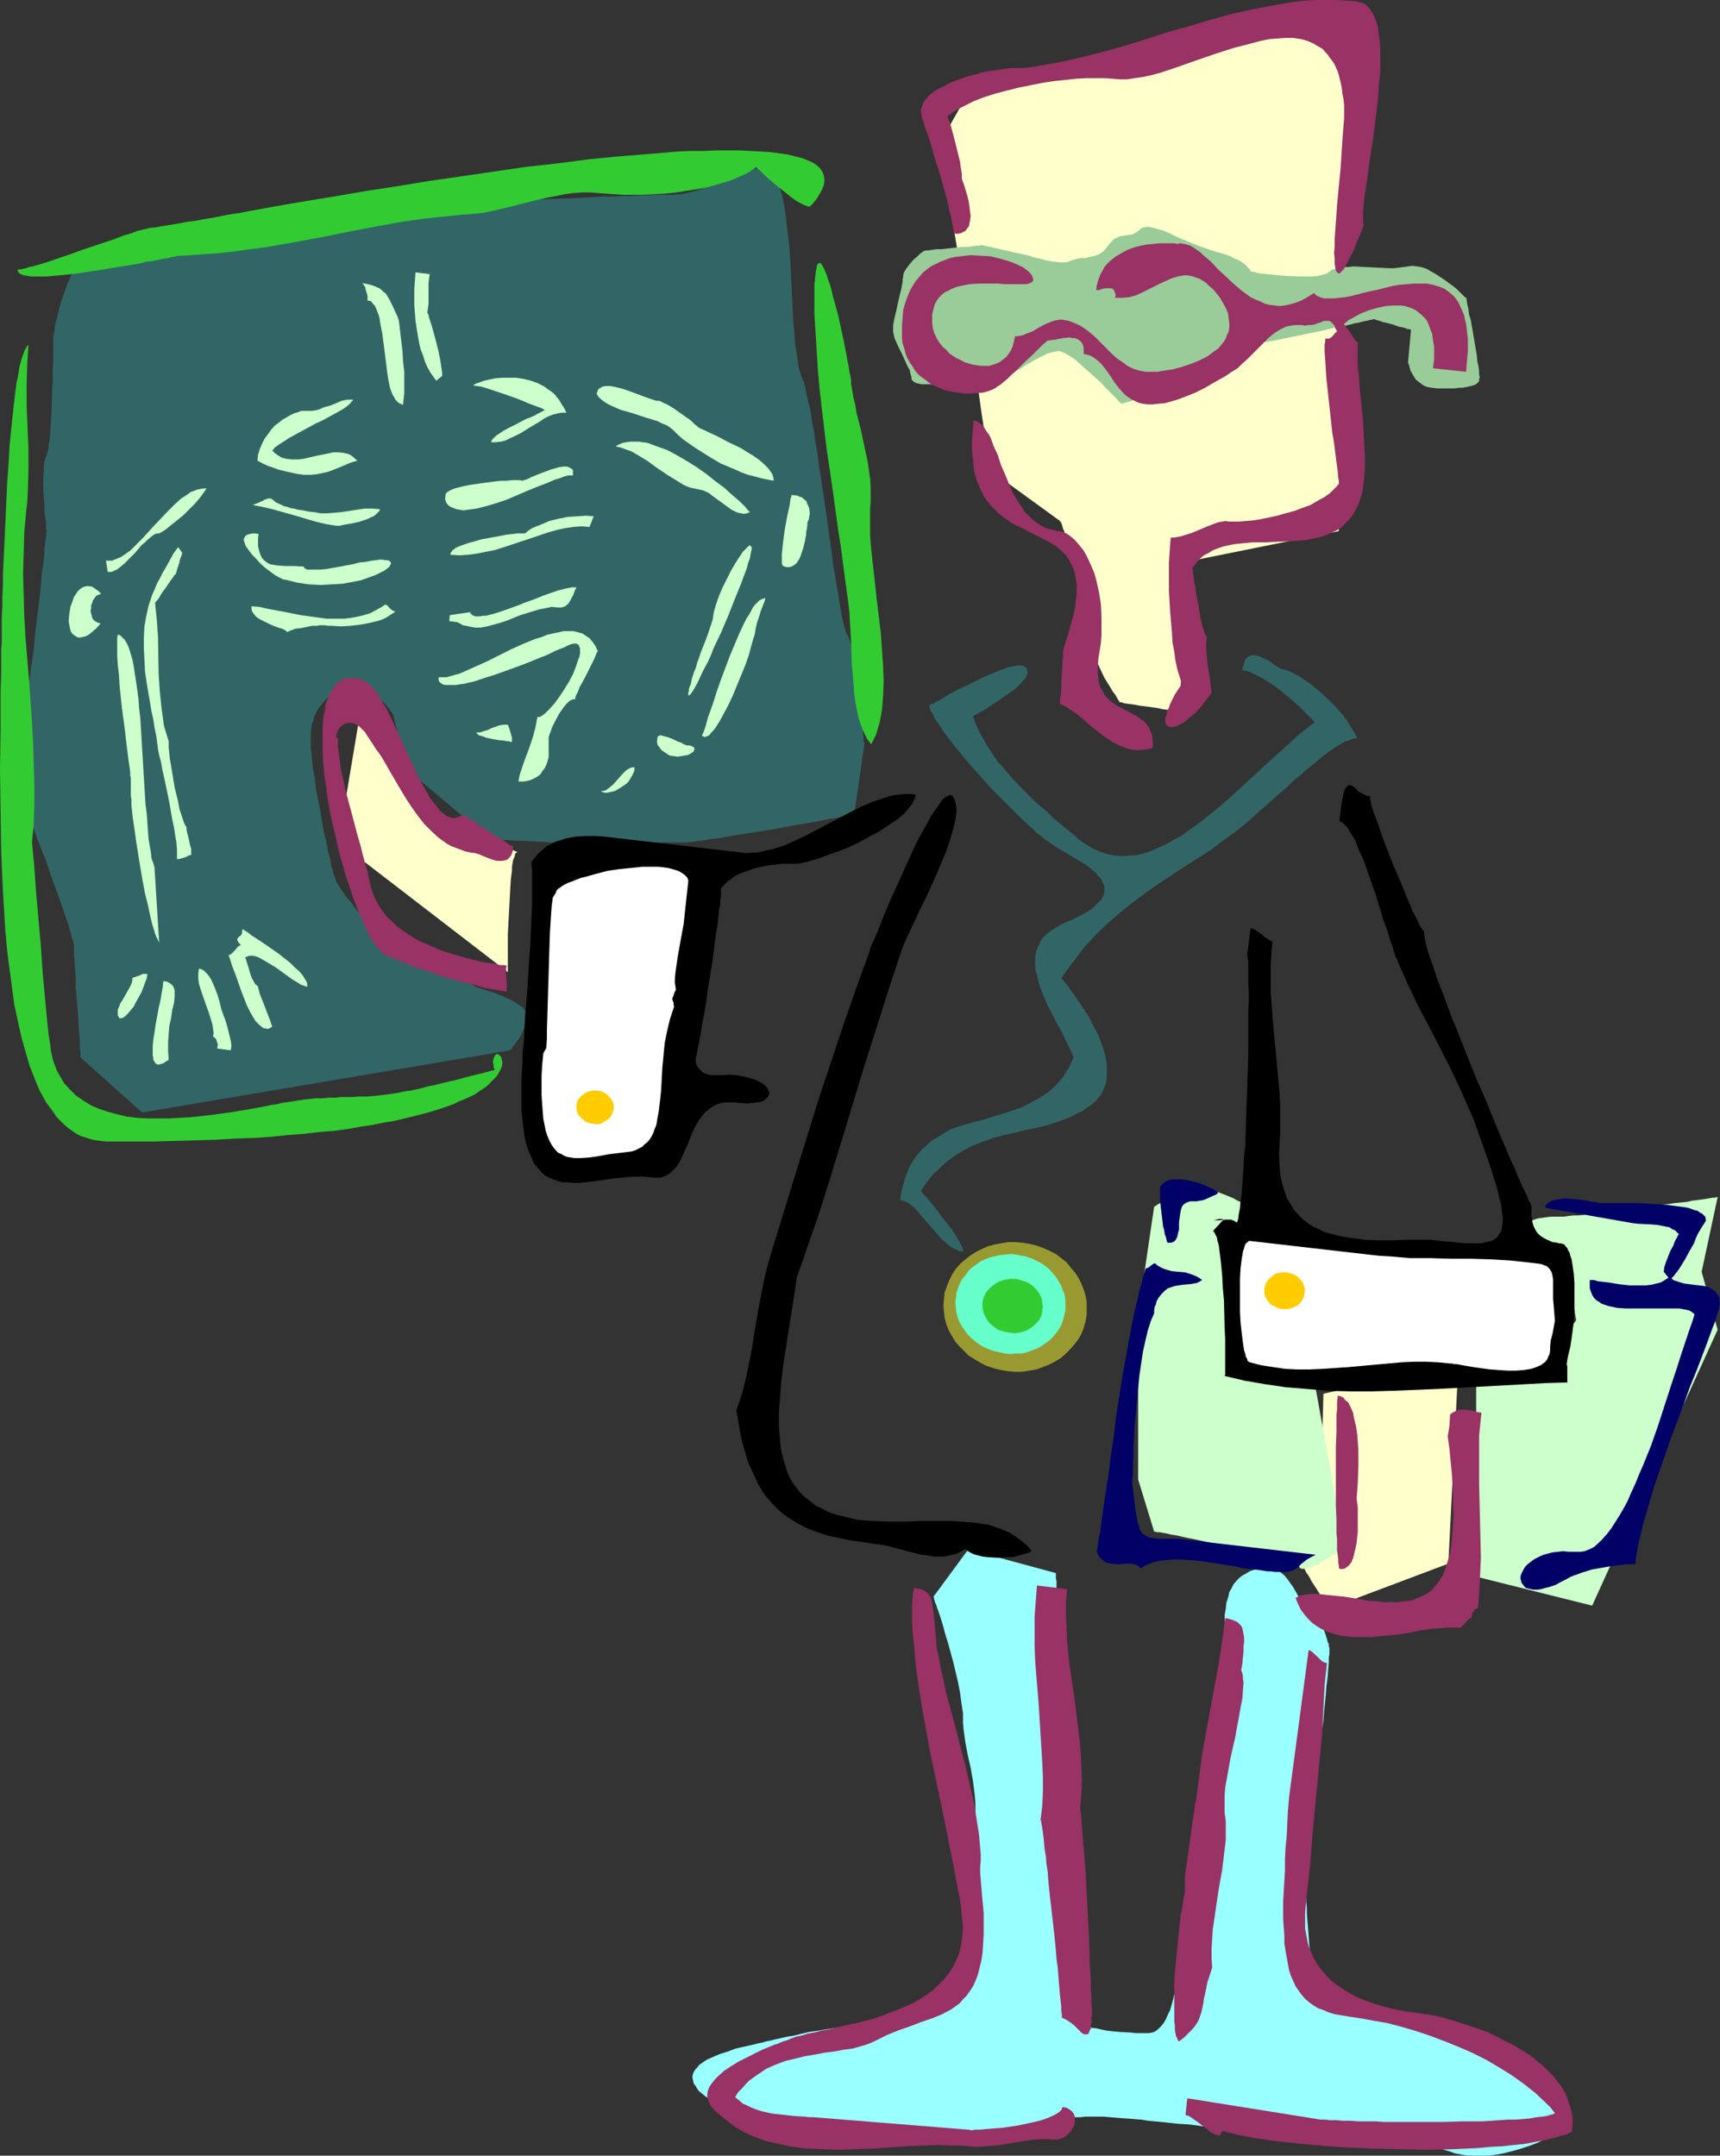 <?xml version="1.0" encoding="UTF-8" standalone="no"?>
<svg
   version="1.0"
   width="124.234mm"
   height="155.668mm"
   id="svg62"
   sodipodi:docname="Doctor &amp; X-Ray.wmf"
   xmlns:inkscape="http://www.inkscape.org/namespaces/inkscape"
   xmlns:sodipodi="http://sodipodi.sourceforge.net/DTD/sodipodi-0.dtd"
   xmlns="http://www.w3.org/2000/svg"
   xmlns:svg="http://www.w3.org/2000/svg">
  <rect width="100%" height="100%" fill="#333333" stroke="none"/>
  <sodipodi:namedview
     id="namedview62"
     pagecolor="#ffffff"
     bordercolor="#000000"
     borderopacity="0.25"
     inkscape:showpageshadow="2"
     inkscape:pageopacity="0.0"
     inkscape:pagecheckerboard="0"
     inkscape:deskcolor="#d1d1d1"
     inkscape:document-units="mm" />
  <defs
     id="defs1">
    <pattern
       id="WMFhbasepattern"
       patternUnits="userSpaceOnUse"
       width="6"
       height="6"
       x="0"
       y="0" />
  </defs>
  <path
     style="fill:#ffffcc;fill-opacity:1;fill-rule:evenodd;stroke:none"
     d="m 361.288,380.385 -1.293,46.377 -3.878,1.293 v 0.162 l 0.162,0.323 0.323,0.646 0.485,0.646 0.485,0.808 0.485,0.97 1.293,1.939 1.293,2.101 0.485,0.808 0.485,0.97 0.485,0.646 0.323,0.485 0.162,0.323 0.162,0.162 32.639,-12.281 2.747,-54.618 z"
     id="path1" />
  <path
     style="fill:#ffffcc;fill-opacity:1;fill-rule:evenodd;stroke:none"
     d="m 141.219,232.53 -27.145,-10.988 -16.158,-24.562 -5.494,32.803 46.211,35.55 v -4.04 -1.131 -2.424 -2.747 l 0.162,-3.07 0.323,-5.979 0.162,-3.07 0.162,-2.747 0.162,-1.293 0.162,-1.131 v -1.131 l 0.162,-0.97 0.162,-0.97 0.323,-0.646 0.162,-0.646 0.162,-0.485 0.323,-0.162 z"
     id="path2" />
  <path
     style="fill:#ffffcc;fill-opacity:1;fill-rule:evenodd;stroke:none"
     d="m 305.705,191.485 -0.162,-0.162 -0.323,-0.323 -0.323,-0.646 -0.485,-0.808 -0.646,-0.808 -0.646,-1.131 -0.808,-1.293 -0.808,-1.293 -1.454,-3.07 -0.646,-1.616 -0.646,-1.616 -0.485,-1.616 -0.485,-1.616 -0.162,-1.616 -0.162,-1.616 v -0.808 -0.808 l -0.323,-1.939 -0.323,-2.262 -0.485,-2.262 -0.646,-2.585 -0.646,-2.424 -1.616,-5.009 -0.646,-2.424 -0.808,-2.262 -0.646,-1.939 -0.646,-1.778 -0.162,-0.808 -0.323,-0.646 -0.162,-0.646 -0.162,-0.485 -0.162,-0.485 -0.162,-0.162 -0.162,-0.323 v 0 l -18.905,-13.735 v 0 l -0.162,-0.162 v -0.323 -0.485 l -0.162,-0.646 -0.162,-0.646 v -0.646 l -0.162,-0.97 -0.162,-0.97 -0.162,-0.97 -0.162,-1.293 -0.162,-1.131 -0.485,-2.747 -0.485,-3.07 -0.485,-3.232 -0.485,-3.555 -0.646,-3.717 -0.485,-4.04 -0.646,-3.878 -0.646,-4.201 -1.293,-8.403 -1.131,-8.403 -0.646,-4.201 -0.646,-4.04 -0.646,-3.878 -0.485,-3.717 -0.485,-3.555 -0.485,-3.232 -0.485,-3.07 -0.485,-2.747 -0.162,-1.293 -0.162,-1.131 -0.162,-0.97 -0.162,-1.131 -0.162,-0.808 V 40.398 l -0.162,-0.646 v -0.485 l -0.162,-0.485 v -0.323 -0.323 0 -0.162 l 0.323,-0.323 0.323,-0.808 0.646,-0.808 0.485,-0.97 0.808,-1.131 1.454,-2.585 1.454,-2.585 0.646,-1.131 0.646,-0.97 0.646,-0.808 0.323,-0.808 0.323,-0.323 v -0.162 0 L 368.235,2.585 v 0 l -2.747,142.362 -40.879,8.241 -2.747,40.883 v 0 h -0.162 -0.323 -0.323 l -0.969,-0.162 -1.131,-0.162 -1.454,-0.162 -1.454,-0.323 -3.393,-0.485 -1.454,-0.162 -1.616,-0.323 -1.454,-0.162 -1.131,-0.162 -0.969,-0.323 h -0.485 l -0.162,-0.162 v 0 0 z"
     id="path3" />
  <path
     style="fill:#ccffcc;fill-opacity:1;fill-rule:evenodd;stroke:none"
     d="m 402.975,430.317 v -32.803 -22.946 h 16.642 l 10.664,-14.22 -2.747,-15.998 -12.28,-8.888 v -0.162 l 0.323,-0.323 0.323,-0.646 0.485,-0.162 0.485,-0.323 0.485,-0.323 0.646,-0.323 0.808,-0.323 0.969,-0.323 1.131,-0.162 1.131,-0.162 1.293,-0.162 h 1.616 0.969 0.969 l 1.131,-0.162 1.293,-0.162 h 1.454 l 1.616,-0.162 3.232,-0.323 3.393,-0.485 3.716,-0.485 7.433,-0.808 3.716,-0.646 3.393,-0.485 3.232,-0.323 1.454,-0.323 1.293,-0.162 1.293,-0.162 1.131,-0.162 0.969,-0.162 0.808,-0.162 h 0.646 l 0.485,-0.162 h 0.162 0.162 l -4.363,20.36 4.363,15.836 -34.254,75.301 z"
     id="path4" />
  <path
     style="fill:#ccffcc;fill-opacity:1;fill-rule:evenodd;stroke:none"
     d="m 315.076,418.036 -4.363,-14.22 v -30.218 -0.808 l 0.162,-1.131 v -1.293 -1.616 l 0.162,-1.778 0.162,-4.04 0.162,-3.878 v -1.778 l 0.162,-1.616 v -1.293 -1.131 -0.323 l 0.162,-0.323 v -0.323 l 3.393,-22.946 v 0 l 0.323,-0.162 0.485,-0.323 0.485,-0.323 0.808,-0.323 0.808,-0.485 1.777,-0.97 2.101,-0.97 1.939,-0.97 0.969,-0.323 0.969,-0.162 0.808,-0.162 0.808,-0.162 0.646,0.162 h 0.808 l 0.969,0.323 0.969,0.323 1.939,0.646 2.1,0.808 1.939,0.808 0.808,0.485 0.646,0.323 0.646,0.323 0.323,0.162 0.323,0.162 h 0.162 l -3.555,40.721 22.944,8.888 7.917,44.114 -0.162,0.162 -0.323,0.323 -0.485,0.323 -0.646,0.485 -0.969,0.646 -0.808,0.485 -2.101,1.293 -2.101,1.131 -1.131,0.485 -0.969,0.323 -0.808,0.162 -0.808,0.162 -0.646,-0.162 -0.323,-0.485 -0.323,-0.162 -0.485,-0.323 -0.646,-0.323 -0.808,-0.323 -0.969,-0.323 -1.131,-0.323 -1.293,-0.323 -1.293,-0.485 -1.454,-0.323 -1.616,-0.485 -3.393,-0.808 -3.393,-0.808 -7.271,-1.454 -3.555,-0.808 -3.232,-0.646 -1.454,-0.323 -1.454,-0.323 -1.131,-0.162 -1.293,-0.323 -0.969,-0.162 -0.808,-0.162 h -0.808 l -0.485,-0.162 z"
     id="path5" />
  <path
     style="fill:#99ffff;fill-opacity:1;fill-rule:evenodd;stroke:none"
     d="m 254.808,435.811 v 0 l 0.162,0.162 v 0.323 l 0.162,0.485 0.162,0.646 0.323,0.646 0.162,0.646 0.323,0.808 0.646,1.939 0.646,2.101 0.646,2.424 0.808,2.585 1.454,5.333 0.646,2.747 0.646,2.747 0.485,2.585 0.323,2.424 0.323,2.101 0.162,1.131 v 0.808 1.778 l 0.162,1.778 0.485,3.555 0.646,3.393 0.808,3.555 0.646,3.717 0.485,3.878 0.162,1.939 v 2.262 2.101 l -0.323,2.424 -0.323,2.424 -0.162,2.585 -0.485,5.332 -0.323,5.333 -0.323,5.009 -0.162,2.424 v 2.424 l -0.323,2.101 -0.162,1.939 -0.162,1.778 -0.162,1.616 -0.323,1.293 -0.162,1.131 -0.485,0.808 -0.485,1.131 -0.646,1.131 -0.808,1.131 -0.808,1.293 -0.969,1.131 -0.969,1.293 -1.131,1.131 -1.293,1.293 -1.293,1.131 -1.293,0.97 -1.454,0.97 -1.454,0.808 -1.293,0.646 -1.616,0.646 -1.454,0.323 -1.616,0.323 -1.939,0.485 -1.939,0.323 -2.262,0.485 -2.262,0.323 -2.424,0.485 -4.847,0.97 -5.009,0.808 -2.262,0.323 -2.1,0.485 -1.939,0.485 -1.939,0.323 -1.454,0.323 -1.454,0.323 -1.293,0.323 -1.616,0.323 -0.969,0.323 -0.969,0.162 -1.939,0.485 -4.363,0.97 -2.101,0.808 -2.101,0.646 -1.939,0.808 -1.777,0.808 -1.454,0.97 -0.646,0.485 -0.485,0.646 -0.485,0.485 -0.323,0.485 -0.323,0.646 -0.162,0.646 v 0.646 l 0.162,0.646 0.162,0.808 0.485,0.646 0.485,0.808 0.485,0.646 0.808,0.646 0.969,0.808 0.808,0.485 1.131,0.646 1.131,0.646 1.131,0.485 2.747,1.131 2.747,0.808 3.07,0.97 3.07,0.808 6.302,1.293 3.07,0.646 2.908,0.485 2.585,0.485 2.424,0.323 1.131,0.162 0.969,0.162 0.969,0.162 0.808,0.162 1.454,0.323 1.939,0.162 2.1,0.323 2.101,0.162 h 2.424 l 2.585,0.162 h 2.747 2.747 5.817 l 5.817,-0.162 h 5.817 l 2.747,-0.162 h 2.747 1.293 1.293 l 2.101,-0.323 1.939,-0.162 1.777,-0.485 1.616,-0.485 1.616,-0.485 1.616,-0.646 1.454,-0.485 1.777,-0.646 1.939,-0.485 2.101,-0.323 1.131,-0.162 1.131,-0.323 h 1.454 l 1.454,-0.162 h 1.454 1.616 1.777 l 1.939,0.162 1.939,0.162 2.262,0.162 2.101,0.162 2.101,0.162 1.939,0.323 1.777,0.162 1.777,0.162 1.616,0.162 2.908,0.323 2.747,0.162 2.585,0.323 2.262,0.323 2.262,0.162 4.201,0.646 2.262,0.323 2.262,0.323 2.585,0.323 2.747,0.323 2.908,0.646 1.777,0.162 1.777,0.323 3.393,0.485 3.393,0.323 3.07,0.323 3.07,0.162 h 2.747 l 2.747,-0.162 h 2.747 l 2.585,-0.162 h 4.847 2.424 l 2.424,0.162 2.262,0.323 2.424,0.323 2.262,0.646 2.424,0.808 1.131,0.323 1.293,0.485 2.585,0.485 2.585,0.162 h 2.747 l 2.585,-0.162 2.747,-0.485 2.585,-0.646 2.262,-0.646 2.424,-0.808 2.101,-0.808 1.939,-0.97 1.616,-0.808 1.293,-0.97 0.485,-0.485 0.485,-0.323 0.323,-0.485 0.323,-0.323 0.162,-0.323 v -0.323 -0.323 -0.485 l -0.485,-0.97 -0.485,-1.131 -0.808,-1.454 -0.969,-1.616 -0.969,-1.454 -1.293,-1.778 -1.293,-1.616 -1.293,-1.616 -1.454,-1.616 -1.454,-1.293 -1.454,-1.293 -1.454,-1.131 -1.293,-0.808 -1.454,-0.485 -0.646,-0.162 h -0.485 l -0.808,-0.162 -0.808,-0.162 -1.131,-0.162 -1.293,-0.323 -1.454,-0.485 -1.616,-0.485 -1.777,-0.646 -1.777,-0.646 -1.939,-0.646 -2.1,-0.646 -4.201,-1.778 -9.048,-3.393 -4.363,-1.939 -4.201,-1.616 -1.939,-0.97 -1.939,-0.646 -1.777,-0.808 -1.777,-0.646 -1.454,-0.646 -1.454,-0.646 -1.131,-0.485 -0.969,-0.485 -0.808,-0.323 -0.646,-0.323 -0.485,-0.162 v 0 -0.323 l -0.162,-0.162 v -0.485 -0.485 -0.485 l -0.162,-1.454 -0.162,-1.454 -0.162,-1.939 v -1.939 l -0.162,-2.101 -0.323,-4.201 -0.162,-1.939 -0.162,-1.939 v -1.616 l -0.162,-1.616 v -1.131 -0.808 -0.97 -0.646 -0.808 l 0.162,-0.97 v -1.131 -1.293 l 0.162,-1.293 v -2.909 l 0.162,-3.07 0.323,-3.393 0.162,-3.393 0.162,-3.555 0.323,-3.232 0.323,-3.232 0.162,-2.909 0.162,-1.293 0.162,-1.293 0.162,-0.97 0.162,-1.131 0.162,-0.808 0.162,-0.646 v -0.646 l 0.162,-0.323 0.323,-0.323 v -0.485 l 0.162,-0.646 0.162,-0.646 0.323,-1.616 0.323,-1.939 0.323,-2.101 0.162,-2.262 0.485,-4.848 0.162,-2.262 0.323,-2.424 0.162,-2.101 0.162,-1.778 v -1.616 l 0.162,-0.646 v -0.646 -0.485 -0.162 -0.323 -0.162 -0.162 l -0.162,-0.323 v -0.646 l -0.323,-0.646 -0.162,-0.646 -0.485,-1.616 -0.646,-1.616 -0.808,-1.616 -0.485,-0.646 -0.485,-0.646 -0.646,-0.485 -0.485,-0.323 -0.646,-0.485 -0.646,-0.646 -0.646,-0.646 -0.485,-0.97 -0.808,-1.131 -0.646,-1.131 -1.293,-2.262 -1.616,-2.262 -0.808,-0.97 -0.969,-0.808 -0.969,-0.646 -0.969,-0.485 -1.131,-0.323 h -1.131 l -2.262,0.485 -1.131,0.323 -0.969,0.323 -0.969,0.646 -0.969,0.485 -0.808,0.646 -0.808,0.808 -0.808,0.97 -0.485,0.97 -0.646,1.131 -0.323,1.454 -0.485,1.454 -0.162,1.616 -0.323,1.778 v 2.101 2.101 2.262 l -0.162,2.424 -0.162,2.424 -0.323,5.009 -0.485,5.171 -0.646,5.171 -0.808,5.332 -0.969,5.009 -1.131,5.009 -0.323,1.293 -0.323,1.454 -0.323,1.454 -0.323,1.616 -0.646,3.393 -0.646,3.878 -0.808,3.878 -0.646,4.201 -1.131,8.564 -0.646,4.201 -0.485,3.878 -0.485,3.878 -0.323,1.778 -0.162,1.616 -0.162,1.616 -0.162,1.454 -0.162,1.454 v 1.293 l -0.162,1.131 -0.162,0.97 v 0.808 0.646 1.293 l -0.162,1.293 -0.485,2.909 -0.646,2.909 -0.808,2.909 -0.646,1.293 -0.485,1.131 -0.646,1.131 -0.808,0.97 -0.646,0.646 -0.808,0.646 -0.808,0.323 -0.969,0.162 h -2.101 -1.454 l -1.454,-0.162 -3.07,-0.162 -3.232,-0.323 -1.616,-0.323 -1.293,-0.323 -1.454,-0.162 -1.131,-0.485 -0.969,-0.485 -0.646,-0.323 -0.485,-0.646 -0.162,-0.485 v -0.646 -0.646 -0.646 l -0.162,-0.808 v -1.131 -0.97 l -0.162,-1.293 v -1.454 l -0.162,-1.616 v -1.454 l -0.162,-1.778 v -1.778 l -0.162,-1.939 v -2.101 l -0.162,-2.101 -0.323,-4.525 -0.162,-4.848 -0.323,-5.009 -0.162,-5.171 -0.323,-5.494 -0.323,-5.494 -1.131,-22.3 -0.323,-5.494 -0.323,-5.333 -0.162,-5.171 -0.323,-4.848 -0.323,-4.686 -0.162,-4.363 -0.162,-4.04 -0.162,-1.778 -0.162,-1.778 v -1.616 l -0.162,-1.616 v -1.293 -1.293 l -0.162,-1.131 v -1.131 -0.808 l -0.162,-0.646 v -0.646 -0.485 -0.323 l -23.913,-6.464 z"
     id="path6" />
  <path
     style="fill:#326666;fill-opacity:1;fill-rule:evenodd;stroke:none"
     d="M 38.779,303.63 21.975,288.602 v -0.323 -0.323 -0.485 -0.646 l -0.162,-0.646 v -0.808 -0.97 l -0.162,-2.101 -0.162,-2.262 -0.162,-2.585 -0.162,-2.585 -0.485,-5.332 v -2.585 l -0.162,-2.262 -0.162,-2.101 v -0.97 l -0.162,-0.808 v -0.808 -0.646 -0.97 -0.485 l -0.162,-0.646 -0.162,-0.646 -0.323,-0.97 -0.162,-0.97 -0.485,-1.293 -0.323,-1.293 -0.485,-1.293 -0.969,-2.909 -1.131,-3.232 -2.424,-6.625 -1.131,-3.393 -1.293,-3.232 -1.131,-2.909 -0.485,-1.454 -0.485,-1.131 -0.485,-1.131 -0.323,-1.131 -0.323,-0.97 -0.323,-0.646 -0.323,-0.646 -0.162,-0.485 v -0.323 0 -0.162 l -0.162,-0.162 v -0.323 -0.485 -0.646 l -0.162,-0.646 v -0.646 -0.97 l -0.162,-1.939 -0.162,-2.262 v -2.262 L 6.302,207.483 6.14,202.312 v -2.424 -2.424 l 0.162,-2.262 0.162,-1.939 0.162,-0.97 0.162,-0.808 v -0.646 l 0.323,-0.646 0.162,-0.646 0.162,-0.808 0.162,-0.97 0.162,-1.131 0.323,-1.293 0.162,-1.454 0.162,-1.454 0.323,-1.616 0.485,-3.555 0.323,-3.878 0.969,-7.918 0.485,-4.04 0.323,-3.717 0.162,-1.778 0.323,-1.778 0.162,-1.616 0.162,-1.454 v -1.454 l 0.162,-1.131 0.162,-1.131 0.162,-0.808 v -0.808 -0.485 l 0.162,-0.323 v -0.162 0 l -0.162,-0.162 v -0.646 -0.808 l -0.162,-1.131 -0.162,-1.293 -0.162,-1.454 v -1.778 l -0.162,-1.616 -0.162,-3.717 v -1.616 l 0.162,-1.778 v -1.454 l 0.162,-1.293 0.323,-1.131 0.323,-0.808 0.162,-0.485 0.162,-0.646 0.162,-0.485 v -0.97 l 0.162,-0.808 0.162,-0.97 0.162,-2.262 0.162,-2.585 0.162,-2.747 0.162,-5.494 0.162,-2.909 v -2.585 l 0.162,-2.585 v -2.101 -0.97 -2.909 -0.323 -0.323 -0.323 l 0.162,-0.323 v -0.485 l 0.162,-0.485 v -0.646 l 0.162,-0.808 0.162,-0.808 0.485,-1.778 0.485,-2.101 0.646,-2.262 0.808,-2.262 0.808,-2.262 0.969,-2.262 1.131,-2.101 1.131,-1.778 0.646,-0.808 0.646,-0.808 0.646,-0.646 0.808,-0.646 0.808,-0.485 0.808,-0.323 0.808,-0.162 h 0.969 l 0.969,-0.162 h 1.131 l 1.616,-0.162 1.616,-0.162 1.939,-0.323 2.101,-0.323 2.262,-0.323 2.424,-0.323 2.424,-0.485 2.747,-0.485 2.747,-0.485 2.908,-0.323 5.978,-1.131 5.978,-0.97 6.14,-1.131 6.14,-0.97 5.817,-0.97 2.908,-0.485 2.585,-0.323 2.585,-0.485 2.424,-0.323 2.424,-0.323 2.101,-0.162 2.101,-0.323 1.777,-0.162 h 1.454 1.454 1.293 l 1.616,-0.162 h 1.777 1.939 2.101 l 2.262,-0.162 2.424,-0.162 h 2.585 l 2.585,-0.162 h 2.747 l 5.817,-0.323 6.14,-0.323 6.14,-0.162 6.14,-0.323 5.978,-0.162 5.817,-0.323 2.747,-0.162 h 2.747 l 2.424,-0.162 h 2.424 l 2.424,-0.162 h 2.101 l 1.939,-0.162 h 1.777 1.454 1.454 l 2.424,-0.162 2.424,-0.485 2.424,-0.646 2.424,-0.97 2.262,-0.97 2.262,-0.97 2.101,-0.97 2.262,-0.808 1.939,-0.646 1.777,-0.485 h 0.969 0.808 l 0.646,0.162 0.808,0.162 0.808,0.323 0.646,0.485 0.646,0.646 0.485,0.646 0.646,0.97 0.485,1.131 0.323,1.131 0.485,1.454 0.646,3.07 0.485,3.232 0.323,3.393 0.485,3.555 0.485,7.11 0.323,7.11 0.323,6.787 0.323,3.232 0.162,3.07 0.485,2.747 0.323,2.585 0.485,2.262 0.323,0.97 0.323,0.97 0.485,0.97 0.323,1.293 0.323,1.616 0.323,1.616 0.485,1.939 0.485,2.101 0.323,2.424 0.485,2.424 0.323,2.585 0.485,2.585 0.808,5.656 1.777,11.796 0.808,5.979 0.808,5.656 0.323,2.747 0.485,2.585 0.323,2.424 0.485,2.424 0.323,2.101 0.323,1.939 0.323,1.778 0.323,1.616 0.323,1.293 0.323,1.131 0.162,0.808 0.323,0.485 0.323,0.323 0.162,0.646 0.323,0.646 0.162,0.808 0.323,0.808 0.162,0.97 0.485,2.101 0.323,2.424 0.485,2.585 0.646,5.171 0.323,2.585 0.162,2.585 0.323,2.262 0.162,2.101 v 0.97 l 0.162,0.808 v 0.646 0.646 l 0.162,0.485 v 0.323 0.323 l -2.747,18.906 h -0.162 -0.323 l -0.646,0.162 -0.646,0.162 -0.969,0.162 -1.131,0.162 -1.293,0.323 -1.454,0.162 -1.454,0.323 -1.616,0.323 -1.939,0.323 -1.777,0.323 -3.878,0.646 -4.039,0.808 -8.24,1.293 -4.039,0.646 -1.939,0.323 -1.616,0.323 -1.777,0.162 -1.616,0.323 -1.454,0.162 -1.293,0.162 -1.131,0.162 -1.131,0.162 h -0.808 -0.646 -31.831 -1.131 -1.454 -1.454 l -1.616,-0.162 -6.786,-0.323 h -1.616 l -1.616,-0.162 h -1.293 l -1.293,-0.162 h -0.969 l -0.808,-0.162 h -0.485 -0.162 l -22.459,-18.906 -3.878,-15.028 v -0.162 l -0.323,-0.323 -0.323,-0.485 -0.485,-0.646 -0.646,-0.808 -0.808,-0.808 -1.777,-1.616 -1.131,-0.808 -0.969,-0.808 -1.131,-0.646 -1.131,-0.485 -1.131,-0.485 H 96.3 95.169 l -0.969,0.485 -2.101,1.131 -1.777,1.131 -1.616,1.454 -1.293,1.616 -0.646,0.808 -0.485,0.97 -0.485,0.97 -0.323,1.131 -0.323,0.97 -0.162,1.293 -0.162,1.293 v 1.293 0.808 0.808 0.97 l 0.162,1.131 0.162,2.101 0.323,2.585 0.485,2.747 0.323,2.747 1.131,5.817 0.969,5.656 0.646,2.747 0.485,2.585 0.646,2.262 0.323,2.101 0.323,0.808 0.162,0.808 0.162,0.646 0.323,0.646 0.323,1.131 0.808,1.293 0.969,1.454 0.969,1.454 1.293,1.454 1.293,1.778 2.908,3.232 3.07,3.07 1.454,1.293 1.293,1.293 1.293,1.131 1.293,0.97 0.969,0.646 0.808,0.485 0.808,0.485 1.131,0.485 1.293,0.646 1.616,0.808 1.616,0.646 1.777,0.808 3.393,1.616 1.777,0.808 1.616,0.646 1.454,0.808 1.454,0.485 1.131,0.485 0.808,0.485 0.323,0.162 h 0.162 l 0.162,0.162 v 0 h 0.323 l 0.323,0.162 0.646,0.162 0.808,0.323 0.969,0.323 1.131,0.323 2.424,0.97 2.424,1.131 1.131,0.646 0.969,0.646 0.808,0.646 0.646,0.808 0.485,0.646 0.162,0.808 -0.162,0.646 v 0.808 l -0.646,1.616 -0.646,1.616 -0.808,1.454 -0.969,1.293 -0.323,0.485 -0.485,0.485 -0.162,0.485 -0.323,0.162 -0.162,0.323 v 0 z"
     id="path7" />
  <path
     style="fill:#99cc99;fill-opacity:1;fill-rule:evenodd;stroke:none"
     d="m 252.223,68.515 v 0 l -0.323,0.162 -0.162,0.162 -0.485,0.323 -0.808,0.808 -1.131,0.97 -0.969,1.131 -0.969,1.293 -0.323,0.485 -0.323,0.646 -0.162,0.646 v 0.485 l -0.162,0.485 v 0.808 l -0.162,0.808 -0.162,0.97 -0.485,1.939 -0.485,2.101 -0.485,2.262 -0.485,1.939 -0.162,0.97 -0.162,0.808 v 0.646 0.646 0.646 l 0.162,0.646 0.162,0.808 0.323,0.808 0.808,1.778 0.969,1.939 0.808,1.778 0.808,1.777 0.485,0.808 0.162,0.808 0.162,0.646 0.162,0.485 v 0.646 l 0.323,0.323 0.323,0.323 0.646,0.323 0.646,0.162 0.808,0.162 h 1.777 1.939 l 1.777,-0.162 1.777,-0.162 h 0.646 0.646 1.293 l 1.454,-0.323 1.777,-0.162 1.939,-0.162 1.939,-0.323 1.777,-0.323 1.454,-0.162 0.646,-0.162 h 0.646 0.646 l 0.646,-0.162 0.808,-0.485 0.969,-0.323 0.969,-0.646 1.131,-0.485 2.262,-1.454 2.262,-1.293 2.262,-1.131 0.969,-0.485 1.131,-0.323 0.808,-0.162 0.969,-0.162 h 0.323 l 0.485,0.162 1.131,0.485 1.131,0.646 1.454,0.97 1.293,1.131 1.454,1.293 2.908,2.585 1.454,1.293 1.293,1.454 1.131,1.131 1.131,1.131 0.808,0.808 0.646,0.808 0.323,0.162 0.162,0.162 v 0.162 h 0.162 l 24.398,-7.272 v 0 l 0.162,-0.323 0.323,-0.323 0.485,-0.646 0.485,-0.646 0.485,-0.646 1.293,-1.616 1.454,-1.616 1.293,-1.293 0.808,-0.646 0.646,-0.485 0.646,-0.162 0.485,-0.162 h 0.323 l 0.646,-0.162 h 0.646 l 0.808,-0.162 0.969,-0.162 0.969,-0.162 1.293,-0.323 1.293,-0.162 2.747,-0.485 3.07,-0.646 6.302,-1.293 3.232,-0.646 3.07,-0.808 2.908,-0.485 1.293,-0.323 1.131,-0.323 1.131,-0.162 1.131,-0.323 0.808,-0.162 0.808,-0.162 0.485,-0.162 h 0.485 l 0.323,-0.162 v 0 h 0.162 l 0.323,0.162 0.485,0.162 0.646,0.162 0.808,0.323 0.808,0.162 1.939,0.485 1.777,0.646 0.969,0.162 0.646,0.162 0.646,0.323 h 0.646 l 0.162,0.162 h 0.162 l -0.808,8.726 v 0.162 0.162 l 0.162,0.323 0.162,0.485 0.162,0.646 0.162,0.646 0.646,1.131 0.485,0.808 0.485,0.646 0.646,0.485 0.808,0.646 0.808,0.485 0.969,0.323 1.131,0.162 1.293,0.162 h 4.847 l 1.131,-0.162 h 0.808 l 0.969,-0.162 0.808,-0.162 0.646,-0.162 0.646,-0.162 0.485,-0.162 0.485,-0.323 0.646,-0.646 v -0.485 l 0.162,-0.646 v -0.162 l -0.162,-0.485 v -0.97 l -0.162,-1.293 -0.323,-1.454 -0.162,-1.778 -0.323,-1.778 -0.646,-3.878 -0.646,-3.717 -0.485,-1.616 -0.162,-1.454 -0.323,-1.293 -0.162,-0.97 v -0.323 -0.162 l -0.162,-0.162 v -0.162 0 l -0.485,-0.323 -0.485,-0.485 -0.646,-0.646 -0.808,-0.808 -0.969,-0.808 -1.131,-0.808 -1.293,-0.97 -2.424,-1.616 -1.454,-0.808 -1.131,-0.646 -1.454,-0.485 -1.131,-0.162 -1.293,-0.162 -1.131,0.162 -1.131,0.162 -1.293,0.162 -1.454,0.162 h -1.454 l -3.232,-0.162 -3.232,-0.162 -3.07,-0.162 -1.454,0.162 h -1.454 l -1.131,0.162 -1.131,0.323 -0.808,0.323 -0.646,0.485 -0.323,0.162 -0.323,0.323 -1.131,0.323 -1.293,0.323 -1.454,0.162 h -1.777 -1.777 l -3.716,-0.162 -1.939,-0.162 -1.777,-0.162 -1.616,-0.162 -1.454,-0.162 -1.131,-0.162 -0.969,-0.323 h -0.323 -0.323 -0.162 v 0 -0.162 l -0.162,-0.323 -0.162,-0.323 -0.323,-0.162 -0.323,-0.485 -0.323,-0.323 -0.646,-0.485 -0.646,-0.485 -0.808,-0.485 -0.969,-0.323 -1.131,-0.646 -1.293,-0.485 -1.616,-0.485 -1.777,-0.485 -3.716,-1.293 -3.232,-1.293 -1.616,-0.646 -1.454,-0.646 -1.293,-0.646 -1.454,-0.646 -1.131,-0.485 -1.293,-0.323 -0.969,-0.323 -0.969,-0.162 -0.969,-0.162 -0.646,0.162 -0.808,0.162 -0.485,0.485 -0.646,0.485 -0.485,0.323 -0.969,0.485 -1.131,0.162 -2.101,0.323 -1.131,0.485 -0.646,0.323 -0.485,0.485 -0.485,0.485 -0.485,0.646 -0.646,0.808 -0.485,0.646 -0.646,0.485 -0.646,0.485 -1.293,0.485 -1.454,0.323 -1.293,0.323 h -1.293 l -1.293,0.323 -1.131,0.323 -0.646,0.323 -0.646,0.162 h -0.808 -0.969 l -1.777,-0.162 -1.939,-0.323 -1.777,-0.485 -0.808,-0.162 -0.646,-0.162 -0.646,-0.162 -0.485,-0.162 -0.162,-0.162 h -0.162 l -12.926,-2.909 h -0.162 l -0.485,0.162 h -0.808 l -1.131,0.162 -1.131,0.162 h -1.454 l -3.07,0.323 -2.908,0.323 h -1.293 l -1.131,0.162 -0.969,0.162 h -0.808 z"
     id="path8" />
  <path
     style="fill:#ccffcc;fill-opacity:1;fill-rule:evenodd;stroke:none"
     d="m 108.903,87.582 -0.485,-1.454 -0.646,-1.293 -0.485,-1.131 -0.485,-0.97 -0.485,-0.97 -0.485,-0.808 -0.485,-0.808 -0.646,-0.485 -0.485,-0.485 -0.646,-0.485 -1.454,-0.646 -1.616,-0.485 -1.777,-0.323 0.323,0.162 0.323,0.485 0.323,0.485 0.162,0.808 0.485,1.454 v 0.808 0.646 h 0.646 l 0.485,0.323 0.323,0.485 0.485,0.485 0.323,0.646 0.323,0.808 0.323,0.808 0.323,0.97 0.323,2.101 0.485,2.424 0.646,5.009 0.323,2.585 0.323,2.585 0.323,2.262 0.485,2.262 0.323,0.97 0.323,0.808 0.485,0.808 0.323,0.646 0.485,0.485 0.485,0.485 0.485,0.162 0.646,0.323 0.323,-3.232 v -3.07 -2.909 l -0.323,-2.747 -0.162,-2.747 -0.323,-2.747 -0.323,-2.747 z"
     id="path9" />
  <path
     style="fill:#ccffcc;fill-opacity:1;fill-rule:evenodd;stroke:none"
     d="m 116.659,85.32 0.162,-1.131 0.162,-1.293 v -2.747 -2.909 l 0.162,-1.293 0.162,-1.131 -3.878,-0.485 -0.323,4.525 v 4.525 l 0.162,2.101 0.162,2.101 0.323,2.101 0.323,1.939 0.323,1.939 0.485,1.939 0.646,1.616 0.485,1.616 0.646,1.454 0.808,1.454 0.808,1.131 0.808,1.131 1.616,-1.293 v -0.97 l -0.162,-0.97 -0.323,-2.262 -0.485,-2.424 -0.646,-2.585 -0.646,-2.424 -0.646,-2.262 -0.323,-0.97 -0.323,-0.97 -0.162,-0.808 z"
     id="path10" />
  <path
     style="fill:#ccffcc;fill-opacity:1;fill-rule:evenodd;stroke:none"
     d="m 83.859,112.144 h -0.808 -0.808 l -0.808,0.323 -1.131,0.323 -0.969,0.485 -1.131,0.646 -1.131,0.646 -0.969,0.808 -1.131,0.808 -0.969,1.131 -0.808,1.131 -0.969,1.293 -0.646,1.293 -0.646,1.454 -0.485,1.616 -0.162,1.616 1.454,0.808 1.454,0.646 1.454,0.485 1.293,0.485 1.293,0.323 1.293,0.323 2.262,0.485 2.101,0.323 h 1.939 l 1.616,-0.162 1.616,-0.323 1.454,-0.323 1.293,-0.485 2.424,-0.97 1.131,-0.485 1.131,-0.485 0.969,-0.323 1.131,-0.323 -0.646,-0.485 -0.485,-0.485 -0.646,-0.485 -0.646,-0.323 -1.293,-0.323 -1.454,-0.162 h -1.454 l -1.454,0.323 -3.232,0.646 -3.393,0.808 -1.454,0.162 h -1.616 l -1.616,-0.162 -1.293,-0.323 -1.293,-0.808 -0.646,-0.485 -0.646,-0.646 0.323,-0.323 0.323,-0.485 1.131,-0.808 1.293,-0.808 1.454,-0.97 1.777,-0.97 1.777,-0.97 3.878,-2.101 1.777,-0.808 1.777,-0.97 1.777,-0.97 1.454,-0.808 1.293,-0.808 0.969,-0.808 0.323,-0.323 0.323,-0.485 0.323,-0.162 v -0.323 h -0.646 -0.808 l -1.616,0.323 -1.454,0.646 -1.616,0.646 -1.777,0.485 -1.454,0.646 -1.616,0.323 h -0.808 z"
     id="path11" />
  <path
     style="fill:#ccffcc;fill-opacity:1;fill-rule:evenodd;stroke:none"
     d="m 87.575,140.1 -1.777,-0.323 -1.616,-0.162 -1.454,-0.323 -1.293,-0.162 -1.131,-0.323 -1.131,-0.162 -0.808,-0.323 -0.808,-0.162 -0.646,-0.323 -0.646,-0.323 -0.808,-0.323 -0.646,-0.485 -0.323,-0.323 -0.323,-0.162 -0.162,-0.162 h -0.323 -0.485 l -0.485,0.162 -0.485,0.162 -0.485,0.323 -0.485,0.162 -0.646,0.323 -0.808,0.323 -0.808,0.323 2.585,0.485 2.747,0.646 2.908,0.808 2.908,0.808 5.978,1.778 2.747,0.646 2.908,0.485 h 0.969 l 0.646,-0.162 0.808,-0.162 1.939,-0.323 2.101,-0.485 1.939,-0.646 0.969,-0.485 0.808,-0.323 0.646,-0.485 0.485,-0.485 0.485,-0.485 0.162,-0.485 -2.101,-0.162 h -2.101 l -4.201,0.646 -2.101,0.323 -1.939,0.162 -1.939,0.162 z"
     id="path12" />
  <path
     style="fill:#ccffcc;fill-opacity:1;fill-rule:evenodd;stroke:none"
     d="m 70.609,145.755 -0.969,-0.162 h -0.808 l -0.646,0.162 -0.646,0.162 -0.323,0.162 -0.323,0.323 -0.162,0.323 -0.162,0.323 v 0.485 l 0.162,0.485 0.162,0.485 0.162,0.485 0.808,1.131 0.969,1.293 1.131,1.131 1.131,1.293 1.293,1.131 1.293,0.97 1.293,0.97 1.131,0.646 0.969,0.485 0.485,0.162 h 0.323 l 3.232,0.808 3.232,0.485 3.232,0.162 2.908,-0.162 2.908,-0.162 2.747,-0.485 2.424,-0.485 2.262,-0.808 1.777,-0.646 1.616,-0.808 0.646,-0.323 0.646,-0.485 0.485,-0.323 0.323,-0.323 0.162,-0.323 0.162,-0.323 0.162,-0.323 -0.162,-0.162 -0.162,-0.323 -0.323,-0.162 -0.485,-0.162 h -0.646 l -0.969,-0.162 -1.293,0.162 -1.293,0.162 -1.616,0.323 -1.777,0.162 -1.777,0.485 -3.555,0.646 -1.777,0.323 -1.777,0.323 -1.616,0.162 H 86.121 84.99 83.859 l -0.646,-0.323 -0.162,-0.162 -0.162,-0.323 -2.585,-0.162 h -2.424 l -2.262,-0.162 -0.969,-0.162 -0.969,-0.162 -0.808,-0.485 -0.646,-0.485 -0.646,-0.646 -0.485,-0.97 -0.323,-0.97 -0.323,-1.293 v -2.424 z"
     id="path13" />
  <path
     style="fill:#ccffcc;fill-opacity:1;fill-rule:evenodd;stroke:none"
     d="m 88.545,170.64 0.969,0.162 h 1.131 l 2.424,0.162 2.585,-0.162 2.747,-0.323 2.585,-0.485 2.585,-0.646 1.293,-0.485 1.131,-0.646 0.969,-0.646 0.969,-0.646 -0.485,-0.162 -0.323,-0.162 -0.808,-0.646 -0.485,-0.646 -0.323,-0.162 -0.323,-0.162 -0.969,0.646 -1.131,0.646 -2.101,1.131 -2.262,0.646 -2.262,0.485 -2.424,0.323 h -2.424 -2.424 l -2.424,-0.323 -4.686,-0.646 -4.847,-0.97 -4.363,-0.808 -2.101,-0.485 -2.101,-0.162 v 0.808 l 0.162,0.646 0.485,0.646 0.485,0.646 0.646,0.485 0.808,0.485 1.616,0.808 1.777,0.808 1.777,0.646 0.646,0.162 0.646,0.323 0.485,0.323 0.323,0.323 0.323,-0.323 0.485,-0.162 1.293,-0.485 1.454,-0.162 1.616,-0.323 1.454,-0.323 h 1.454 l 0.646,-0.162 z"
     id="path14" />
  <path
     style="fill:#ccffcc;fill-opacity:1;fill-rule:evenodd;stroke:none"
     d="m 152.206,165.792 h 0.646 0.485 l 0.969,-0.323 0.808,-0.646 0.485,-0.808 0.969,-1.778 0.323,-0.97 0.485,-0.97 h -0.646 -0.646 l -0.808,0.162 -0.808,0.162 -1.939,0.485 -1.939,0.646 -2.262,0.808 -2.424,0.97 -2.262,0.808 -2.424,0.97 -2.262,0.808 -2.262,0.808 -2.101,0.646 -1.939,0.485 h -0.808 l -0.808,0.162 h -0.646 -0.646 l -0.485,-0.162 -0.485,-0.323 -0.323,-0.323 -0.162,-0.323 -5.494,0.808 -0.162,1.616 2.262,0.323 0.646,0.323 0.808,0.485 1.616,0.323 1.616,0.323 h 1.616 l 1.777,-0.323 1.777,-0.485 1.777,-0.485 1.939,-0.646 3.555,-1.454 3.716,-1.131 1.616,-0.485 1.777,-0.323 1.454,-0.323 z"
     id="path15" />
  <path
     style="fill:#ccffcc;fill-opacity:1;fill-rule:evenodd;stroke:none"
     d="m 143.319,145.594 h -0.808 -1.293 l -1.293,0.162 -1.616,0.162 -1.616,0.323 -1.777,0.323 -3.555,0.646 -1.616,0.485 -1.777,0.485 -1.454,0.485 -1.293,0.485 -0.969,0.485 -0.808,0.646 -0.162,0.323 -0.162,0.162 -0.162,0.323 v 0.323 l 2.424,0.162 2.424,-0.162 2.424,-0.323 2.424,-0.485 2.424,-0.485 2.585,-0.808 4.847,-1.616 4.847,-1.616 2.424,-0.808 2.262,-0.646 2.262,-0.485 2.262,-0.323 2.262,-0.162 2.101,0.162 1.131,-2.909 -2.101,-0.162 -2.262,0.162 -2.585,0.162 -2.585,0.485 -2.585,0.646 -2.262,0.97 -2.424,0.97 -0.969,0.646 z"
     id="path16" />
  <path
     style="fill:#ccffcc;fill-opacity:1;fill-rule:evenodd;stroke:none"
     d="m 142.673,131.212 -0.808,-0.162 h -2.101 l -1.454,0.162 h -1.454 l -1.616,0.162 -3.555,0.485 -3.393,0.485 -1.616,0.323 -1.293,0.323 -1.293,0.323 -1.131,0.485 -0.808,0.485 -0.485,0.485 v 0 l -0.162,1.454 0.323,0.97 0.485,0.646 0.646,0.485 0.808,0.323 0.808,0.323 0.969,0.162 0.969,0.162 1.131,-0.162 1.293,-0.162 1.131,-0.162 2.585,-0.646 2.747,-0.808 2.908,-0.97 5.655,-2.424 2.747,-1.131 2.585,-0.97 2.262,-0.97 1.131,-0.323 0.808,-0.323 0.969,-0.323 0.808,-0.162 h 0.646 0.485 v -0.97 -0.485 l -0.323,-0.323 -0.485,-0.323 -0.808,-0.323 h -0.969 l -1.131,0.162 -1.131,0.323 -1.131,0.323 -2.585,0.97 -1.293,0.485 -1.131,0.485 -0.485,0.162 -0.485,0.323 -0.808,0.323 -0.646,0.162 z"
     id="path17" />
  <path
     style="fill:#ccffcc;fill-opacity:1;fill-rule:evenodd;stroke:none"
     d="m 148.651,111.983 -0.323,0.162 -0.646,0.323 -0.969,0.485 -0.808,0.485 -1.131,0.485 -1.293,0.485 -2.424,1.293 -2.585,1.293 -1.131,0.646 -0.969,0.646 -0.969,0.646 -0.646,0.646 -0.485,0.485 -0.162,0.646 h 1.293 l 1.293,-0.162 1.293,-0.323 1.293,-0.646 1.454,-0.646 1.293,-0.646 2.585,-1.616 2.747,-1.616 1.131,-0.808 1.293,-0.646 1.293,-0.485 1.293,-0.323 1.131,-0.162 h 1.131 l -0.646,-1.293 -0.646,-0.97 -0.646,-1.131 -0.646,-0.808 -0.808,-0.97 -0.808,-0.646 -0.969,-0.646 -0.808,-0.646 -1.939,-0.97 -1.777,-0.646 -1.939,-0.485 -2.101,-0.323 h -1.939 -1.777 l -1.939,0.162 -1.616,0.323 -1.454,0.323 -1.293,0.485 -0.969,0.323 -0.808,0.485 1.131,0.162 1.131,0.162 1.616,0.485 1.454,0.485 3.393,1.131 3.232,1.131 1.616,0.646 1.454,0.646 1.293,0.485 1.293,0.485 0.969,0.323 0.646,0.323 0.162,0.162 h 0.162 z"
     id="path18" />
  <path
     style="fill:#ccffcc;fill-opacity:1;fill-rule:evenodd;stroke:none"
     d="m 179.351,109.397 -0.646,-0.162 -0.969,-0.323 -0.969,-0.323 -1.293,-0.485 -2.585,-0.97 -2.747,-0.97 -1.293,-0.323 -1.293,-0.323 -1.131,-0.162 h -1.131 l -0.808,0.162 -0.808,0.485 -0.323,0.162 -0.162,0.485 -0.162,0.323 -0.162,0.485 0.485,0.808 0.808,0.808 1.131,0.808 1.131,0.646 1.454,0.646 1.454,0.646 3.393,0.97 3.393,1.131 1.616,0.485 1.616,0.485 1.293,0.646 1.293,0.485 0.969,0.646 0.808,0.646 1.293,1.293 1.454,1.293 1.616,1.131 1.616,1.131 3.555,2.262 3.555,2.101 3.878,1.616 1.777,0.808 1.777,0.646 1.939,0.485 1.777,0.485 1.616,0.323 1.616,0.323 v -0.646 l -0.162,-0.485 -0.162,-0.646 -0.323,-0.485 -0.808,-1.131 -1.131,-1.131 -1.293,-1.131 -1.616,-1.131 -1.616,-0.97 -1.777,-1.131 -3.716,-1.778 -1.777,-0.97 -1.616,-0.808 -1.454,-0.646 -1.293,-0.646 -1.131,-0.485 -0.323,-0.162 -0.323,-0.162 -0.485,-0.485 -0.485,-0.323 -1.131,-1.131 -1.616,-1.131 -1.616,-1.131 -1.616,-1.131 -1.616,-0.97 -0.808,-0.323 -0.646,-0.323 -0.646,-0.323 z"
     id="path19" />
  <path
     style="fill:#ccffcc;fill-opacity:1;fill-rule:evenodd;stroke:none"
     d="m 190.985,133.636 0.808,0.162 0.808,0.323 0.969,0.485 0.808,0.646 1.777,1.293 1.777,1.293 1.777,1.293 0.969,0.485 0.808,0.323 0.808,0.162 0.808,0.162 0.808,-0.162 0.808,-0.323 -0.646,-0.646 -0.646,-0.808 -0.808,-0.808 -0.808,-0.808 -1.939,-1.616 -2.1,-1.939 -2.424,-1.778 -2.424,-1.939 -2.747,-1.939 -2.585,-1.616 -2.747,-1.616 -2.747,-1.454 -2.747,-0.97 -1.293,-0.485 -1.293,-0.485 -1.293,-0.162 -1.131,-0.162 h -1.131 -1.293 l -0.969,0.162 -0.969,0.162 -1.131,0.485 -0.808,0.485 1.454,0.323 1.293,0.485 1.454,0.485 1.454,0.808 2.908,1.778 2.908,2.101 2.908,1.939 2.908,1.778 1.293,0.808 1.454,0.646 1.454,0.323 z"
     id="path20" />
  <path
     style="fill:#ccffcc;fill-opacity:1;fill-rule:evenodd;stroke:none"
     d="m 220.877,138.645 -0.485,-1.131 -0.323,-0.808 -0.646,-0.485 -0.485,-0.485 -0.646,-0.162 -0.646,-0.323 -1.616,-0.162 v 0.162 0.162 0.162 l -0.162,0.323 -0.162,0.97 -0.162,1.131 -0.323,1.454 -0.323,1.454 -0.646,3.555 -0.485,3.555 -0.162,1.616 -0.162,1.454 v 2.262 0.485 l 0.162,0.323 v 0.162 l 0.162,0.162 0.969,0.323 h 0.646 l 0.646,-0.162 0.646,-0.323 0.646,-0.485 0.485,-0.646 0.485,-0.808 0.323,-0.808 0.646,-1.939 0.485,-1.939 0.323,-1.778 v -0.646 l 0.162,-0.808 0.162,-0.97 v -0.808 l 0.485,-1.131 v -0.485 l 0.162,-0.646 v -0.808 z"
     id="path21" />
  <path
     style="fill:#ccffcc;fill-opacity:1;fill-rule:evenodd;stroke:none"
     d="m 206.496,170.64 0.162,-0.646 0.323,-0.97 0.323,-0.97 0.323,-1.131 0.808,-2.101 0.323,-0.808 0.162,-0.808 -0.485,0.162 -0.485,0.162 -0.646,0.323 -0.485,0.485 -0.646,0.646 -0.646,0.808 -0.485,0.97 -0.646,1.131 -0.646,0.97 -0.646,1.293 -1.293,2.747 -1.293,3.07 -1.293,3.07 -2.424,6.464 -1.131,3.232 -0.969,3.07 -0.969,2.747 -0.485,1.293 -0.323,1.293 -0.323,1.131 -0.323,0.97 -0.323,0.808 -0.323,0.808 0.485,0.162 0.323,0.162 0.323,-0.162 0.485,-0.162 0.485,-0.323 0.485,-0.646 0.485,-0.485 0.646,-0.808 0.485,-0.808 0.646,-0.97 1.131,-2.101 1.293,-2.424 1.131,-2.424 2.262,-5.494 1.131,-2.747 0.969,-2.747 0.646,-2.424 0.646,-2.262 0.323,-0.97 0.162,-0.97 0.162,-0.97 z"
     id="path22" />
  <path
     style="fill:#ccffcc;fill-opacity:1;fill-rule:evenodd;stroke:none"
     d="m 194.539,169.186 -0.646,1.939 -0.646,1.939 -0.646,1.778 -0.646,1.616 -0.646,1.616 -0.485,1.454 -0.485,1.293 -0.323,1.293 -0.485,1.131 -0.323,0.97 -0.323,0.97 -0.162,0.808 -0.162,0.808 -0.323,0.646 -0.162,0.646 v 0.485 l -0.162,0.323 v 0.323 0.485 l 0.162,0.162 0.162,-0.162 0.323,-0.323 0.485,-0.646 0.485,-0.808 0.646,-1.131 0.646,-1.293 0.646,-1.454 0.808,-1.616 0.969,-1.778 0.808,-1.778 0.808,-2.101 1.939,-4.04 1.939,-4.525 1.777,-4.525 1.777,-4.363 1.616,-4.363 0.323,-1.293 0.485,-1.293 0.162,-0.97 0.162,-0.808 0.162,-0.646 v -0.485 l -0.162,-0.323 -0.162,-0.162 -0.162,-0.162 -0.323,0.162 -0.323,0.323 -0.323,0.323 -0.485,0.485 -0.485,0.485 -0.485,0.808 -0.485,0.646 -1.131,1.778 -1.131,1.939 -1.131,2.262 -1.131,2.262 -0.969,2.262 -0.808,2.262 -0.646,2.262 z"
     id="path23" />
  <path
     style="fill:#ccffcc;fill-opacity:1;fill-rule:evenodd;stroke:none"
     d="m 187.592,203.443 h -0.162 l -0.323,-0.162 -0.485,-0.162 -0.485,-0.323 -1.293,-0.485 -1.293,-0.646 -1.293,-0.485 -1.293,-0.323 -0.485,-0.162 h -0.323 l -0.323,0.162 -0.323,0.162 -0.162,1.454 0.162,0.808 0.485,0.646 0.323,0.485 0.485,0.485 0.969,0.646 0.969,0.646 1.131,0.162 1.131,0.162 1.131,-0.162 0.969,-0.162 0.808,-0.162 0.808,-0.485 0.485,-0.323 0.323,-0.485 v -0.485 -0.162 l -0.162,-0.162 -0.323,-0.162 -0.323,-0.162 -0.485,-0.162 z"
     id="path24" />
  <path
     style="fill:#ccffcc;fill-opacity:1;fill-rule:evenodd;stroke:none"
     d="m 173.211,209.422 h -0.646 l -0.485,0.162 -0.646,0.323 -0.485,0.323 -1.131,1.131 -1.131,1.293 -1.131,1.293 -1.131,0.97 -0.646,0.485 -0.485,0.323 -0.646,0.162 h -0.646 l 0.485,0.323 0.646,0.162 h 0.646 l 0.646,-0.162 1.454,-0.323 1.616,-0.97 1.454,-0.97 0.646,-0.646 0.485,-0.808 0.485,-0.808 0.323,-0.646 0.323,-0.808 z"
     id="path25" />
  <path
     style="fill:#ccffcc;fill-opacity:1;fill-rule:evenodd;stroke:none"
     d="m 149.782,202.15 v -0.97 l 0.323,-0.97 0.646,-1.778 0.969,-1.939 0.969,-1.778 1.131,-1.616 0.646,-0.808 0.485,-0.485 0.485,-0.485 0.646,-0.323 0.485,-0.162 h 0.485 v -0.485 l 0.162,-0.485 0.323,-0.646 0.323,-0.646 0.323,-0.97 0.485,-0.808 1.131,-2.101 0.969,-1.939 0.969,-1.939 0.485,-0.97 0.323,-0.808 0.323,-0.808 0.323,-0.485 -0.646,-1.454 -0.808,-1.131 -0.808,-0.97 -0.969,-0.646 -0.969,-0.646 -1.131,-0.323 -1.293,-0.323 h -1.293 -1.454 l -1.293,0.323 -1.616,0.323 -1.454,0.323 -1.616,0.646 -1.616,0.485 -3.232,1.293 -3.555,1.616 -3.232,1.616 -3.232,1.616 -3.232,1.454 -1.454,0.646 -2.908,1.293 -1.293,0.323 -1.131,0.323 -1.131,0.323 h -1.131 -0.969 v 0.646 l 0.162,0.485 0.485,0.485 0.485,0.323 0.646,0.162 h 0.808 0.969 1.131 l 0.969,-0.162 1.293,-0.162 1.293,-0.323 1.454,-0.323 2.908,-0.97 3.07,-0.97 6.302,-2.262 2.908,-1.131 2.747,-1.131 1.293,-0.485 1.131,-0.485 0.969,-0.485 0.969,-0.485 0.808,-0.323 0.808,-0.323 0.485,-0.162 0.323,-0.162 0.969,-0.485 0.808,-0.323 0.808,-0.162 h 0.485 l 0.485,0.162 0.323,0.323 0.162,0.485 0.162,0.323 v 0.646 0.808 l -0.162,0.808 -0.323,0.808 -0.646,1.939 -0.808,2.101 -1.131,2.101 -1.293,2.101 -1.293,1.939 -1.293,1.778 -1.454,1.616 -0.646,0.646 -0.485,0.485 -0.646,0.485 -0.485,0.323 -0.485,0.162 h -0.485 l -0.485,2.585 -0.646,2.585 -0.808,2.424 -0.808,2.262 -0.808,2.101 -0.646,1.939 -0.646,1.939 -0.323,1.778 h 1.454 l 1.616,-0.323 0.808,-0.323 0.646,-0.323 0.808,-0.485 0.646,-0.485 0.485,-0.808 0.646,-0.808 0.485,-0.97 0.323,-0.97 0.323,-1.131 v -1.454 -1.454 z"
     id="path26" />
  <path
     style="fill:#ccffcc;fill-opacity:1;fill-rule:evenodd;stroke:none"
     d="m 138.634,197.788 h -0.969 l -1.293,0.162 -2.262,0.808 -0.969,0.485 -1.131,0.323 -0.969,0.323 h -0.969 v 0.162 l 0.323,0.323 0.323,0.323 0.646,0.162 0.646,0.162 0.646,0.323 1.616,0.323 1.777,0.323 1.616,0.162 0.646,0.162 h 0.646 l 0.323,0.162 h 0.485 v -1.131 l -0.323,-1.131 -0.323,-1.131 z"
     id="path27" />
  <path
     style="fill:#ccffcc;fill-opacity:1;fill-rule:evenodd;stroke:none"
     d="m 46.05,202.312 -0.646,-2.101 -0.646,-2.101 -0.323,-2.424 -0.323,-2.262 -0.485,-4.686 -0.323,-4.848 -0.162,-9.857 -0.323,-4.686 -0.485,-4.848 0.969,-1.131 0.646,-1.131 0.646,-0.97 0.646,-0.808 0.485,-0.808 0.485,-0.646 0.323,-0.485 0.323,-0.485 0.323,-0.323 0.162,-0.323 0.323,-0.485 0.323,-0.162 v -0.162 l 0.162,-0.323 v -0.162 l 0.162,-0.485 0.162,-0.646 0.162,-0.323 0.162,-0.646 0.162,-0.485 0.162,-0.808 0.323,-0.808 0.323,-0.97 -1.131,-1.616 v 0 l -1.293,1.778 -0.969,1.778 -0.969,1.778 -0.969,1.616 -0.808,1.616 -0.808,1.454 -0.646,1.616 -0.646,1.454 -0.969,2.909 -0.646,2.909 -0.485,2.747 -0.162,3.07 v 2.909 l 0.162,3.07 0.162,3.232 0.485,3.393 0.646,3.717 0.646,3.878 0.485,2.101 0.323,2.262 0.485,2.262 0.323,2.424 0.162,1.293 0.323,1.616 0.485,1.778 0.323,1.939 0.485,2.101 0.485,2.262 0.969,4.686 0.808,4.686 0.485,2.262 0.323,2.101 0.323,1.939 0.162,1.778 v 1.454 1.293 h 0.485 l 0.646,-0.162 1.131,-0.323 0.969,-0.485 0.485,-0.162 h 0.162 v -0.646 -0.97 l -0.323,-1.131 -0.485,-2.262 -0.323,-1.131 -0.162,-0.97 v -0.646 h -0.162 l -0.162,-0.323 -0.162,-0.323 -0.162,-0.323 -0.323,-0.97 -0.485,-1.454 -0.485,-1.454 -0.323,-1.939 -0.485,-1.939 -0.485,-1.939 -0.646,-4.04 -0.323,-1.939 -0.323,-1.778 -0.162,-1.616 -0.162,-1.454 v -0.485 z"
     id="path28" />
  <path
     style="fill:#ccffcc;fill-opacity:1;fill-rule:evenodd;stroke:none"
     d="m 35.709,213.3 v 0.646 2.101 0.97 l 0.162,1.293 v 1.454 l 0.162,1.454 0.162,1.616 0.485,3.232 0.485,3.555 1.131,7.11 0.646,3.717 0.646,3.393 0.808,3.232 0.646,3.07 0.323,1.293 0.323,1.293 0.323,0.97 0.323,1.131 0.323,0.808 0.323,0.646 0.323,0.646 0.162,0.485 -1.293,-20.684 -0.323,-1.131 -0.485,-1.293 -0.162,-1.616 -0.323,-1.778 -0.323,-1.939 -0.162,-2.101 -0.162,-2.262 -0.162,-2.424 -0.323,-2.424 -0.162,-2.424 -0.323,-5.332 -0.323,-5.333 -0.323,-5.494 -0.323,-5.332 -0.323,-2.585 -0.162,-2.424 -0.323,-2.424 -0.323,-2.262 -0.323,-2.101 -0.323,-2.101 -0.323,-1.778 -0.485,-1.616 -0.485,-1.616 -0.485,-1.131 -0.646,-1.131 -0.646,-0.646 -0.646,-0.646 -0.646,-0.162 -0.162,0.808 v 0.808 1.939 2.262 l 0.162,2.424 0.323,2.747 0.162,2.909 0.646,6.14 0.808,5.979 0.323,2.909 0.323,2.585 0.323,2.585 0.323,2.262 0.162,1.131 v 0.808 l 0.162,0.97 z"
     id="path29" />
  <path
     style="fill:#ccffcc;fill-opacity:1;fill-rule:evenodd;stroke:none"
     d="m 27.63,162.076 -0.808,-0.808 -0.969,-0.646 -0.646,-0.485 -0.969,-0.162 h -0.646 l -0.646,0.162 -0.646,0.323 -0.646,0.485 -0.485,0.485 -0.485,0.808 -0.485,0.646 -0.323,0.97 -0.646,1.778 -0.323,1.939 -0.162,1.939 0.162,0.97 0.162,0.808 0.162,0.808 0.323,0.646 0.485,0.485 0.485,0.323 0.485,0.323 0.646,0.162 0.808,-0.162 0.808,-0.162 0.969,-0.485 0.969,-0.808 1.131,-0.97 1.131,-1.293 -0.646,-0.162 -0.646,-0.323 -0.485,-0.323 -0.485,-0.646 -0.162,-0.646 -0.162,-0.646 -0.162,-0.646 0.162,-0.808 v -0.808 l 0.323,-0.646 0.162,-0.646 0.485,-0.646 0.323,-0.485 0.485,-0.323 0.485,-0.162 z"
     id="path30" />
  <path
     style="fill:#ccffcc;fill-opacity:1;fill-rule:evenodd;stroke:none"
     d="m 43.464,145.594 1.616,-0.97 1.616,-1.293 1.616,-1.293 1.777,-1.454 1.616,-1.616 1.616,-1.616 1.616,-1.939 1.454,-2.101 h -0.808 l -0.969,0.162 -0.808,0.162 -0.808,0.323 -0.969,0.323 -0.808,0.646 -1.777,1.131 -1.777,1.616 -1.777,1.778 -3.555,3.717 -3.393,3.717 -1.777,1.778 -1.616,1.616 -1.616,1.131 -0.969,0.646 -0.808,0.323 -0.808,0.323 -0.808,0.323 h -0.808 -0.808 l 0.485,3.07 h 0.969 l 0.808,-0.323 0.969,-0.485 0.808,-0.646 0.969,-0.808 0.969,-0.97 1.939,-1.939 1.777,-2.101 0.969,-0.808 0.808,-0.808 0.808,-0.646 0.808,-0.646 0.808,-0.323 z"
     id="path31" />
  <path
     style="fill:#ccffcc;fill-opacity:1;fill-rule:evenodd;stroke:none"
     d="m 32.154,275.513 v 0.646 0.485 0.485 l 0.162,0.323 0.162,0.162 0.162,0.323 h 0.323 l 0.646,-0.162 0.646,-0.485 0.646,-0.646 0.808,-0.97 0.808,-0.97 0.646,-1.293 1.454,-2.585 0.485,-1.293 0.485,-1.293 0.485,-1.293 0.162,-1.131 h -0.646 -0.646 l -0.969,0.485 -0.646,0.162 -0.323,0.162 -0.485,0.162 h -0.323 l -0.162,1.293 -0.485,1.131 -1.454,2.585 -0.646,1.131 -0.646,0.97 -0.323,0.97 -0.162,0.323 z"
     id="path32" />
  <path
     style="fill:#ccffcc;fill-opacity:1;fill-rule:evenodd;stroke:none"
     d="m 46.211,280.037 0.485,-2.101 0.323,-2.262 0.485,-1.939 0.162,-1.778 v -0.808 -0.808 l -0.162,-0.646 -0.323,-0.646 -0.323,-0.323 -0.646,-0.485 -0.646,-0.323 -0.969,-0.162 -0.162,1.616 -0.323,1.778 -0.323,1.939 -0.485,2.101 -0.808,4.363 -0.323,2.262 -0.323,1.939 -0.162,1.939 v 1.616 0.808 l 0.162,0.646 v 0.485 l 0.485,0.808 0.323,0.323 0.323,0.162 h 0.485 l 0.485,-0.162 0.646,-0.162 0.646,-0.485 0.808,-0.485 -0.162,-2.424 v -2.262 z"
     id="path33" />
  <path
     style="fill:#ccffcc;fill-opacity:1;fill-rule:evenodd;stroke:none"
     d="m 61.076,277.29 -0.646,-1.778 -0.485,-2.101 -0.646,-2.101 -0.808,-2.101 -0.808,-1.778 -0.485,-0.808 -0.485,-0.646 -0.646,-0.646 -0.485,-0.485 -0.646,-0.323 -0.646,-0.162 -0.162,1.454 v 1.293 l 0.162,1.293 0.323,1.131 0.808,2.424 0.808,2.262 0.808,2.262 0.646,2.101 0.323,1.131 0.162,1.131 0.162,1.131 -0.162,0.97 0.323,0.162 0.323,0.323 0.162,0.162 0.162,0.485 0.323,0.97 -0.162,1.131 3.716,0.485 0.162,-1.293 -0.162,-1.293 -0.646,-2.585 -0.323,-1.293 -0.323,-1.131 -0.323,-0.97 z"
     id="path34" />
  <path
     style="fill:#ccffcc;fill-opacity:1;fill-rule:evenodd;stroke:none"
     d="m 70.448,269.211 -0.162,-0.162 -0.323,-0.162 -0.323,-0.323 -0.162,-0.323 -0.646,-1.131 -0.485,-1.293 -0.808,-2.747 -0.323,-0.97 -0.162,-0.485 -0.162,-0.323 0.808,-0.323 0.969,-0.162 0.969,0.162 0.969,0.323 1.131,0.646 1.131,0.646 2.424,1.454 2.424,1.778 2.262,1.616 1.131,0.646 0.969,0.646 0.969,0.323 0.808,0.323 v -0.485 -0.485 l -0.162,-0.485 -0.323,-0.485 -0.646,-1.131 -0.969,-1.131 -1.293,-1.131 -1.293,-1.293 -3.07,-2.424 -3.232,-2.262 -1.454,-0.97 -1.454,-0.97 -1.293,-0.808 -0.969,-0.808 -0.808,-0.485 -0.485,-0.323 -0.162,-0.162 -0.162,0.646 v 0.485 l -0.323,0.646 -0.485,0.323 -0.323,0.323 -0.162,0.323 v 0.323 l 0.162,0.323 0.162,0.323 0.323,0.323 0.323,0.485 h -0.323 l -0.485,0.323 -0.808,0.97 -0.969,0.97 -0.485,0.323 H 62.369 l 0.485,1.293 0.485,1.616 0.646,1.616 0.646,1.778 1.293,3.717 1.454,3.717 0.808,1.616 0.808,1.454 0.808,1.293 0.969,0.97 0.808,0.646 0.485,0.323 h 0.485 l 0.485,0.162 0.485,-0.162 0.323,-0.162 0.485,-0.323 -0.162,-0.485 -0.162,-0.323 -0.162,-0.646 -0.323,-0.808 -0.646,-1.616 -0.646,-1.778 -0.646,-1.616 -0.646,-1.616 -0.162,-0.646 -0.162,-0.646 -0.162,-0.485 z"
     id="path35" />
  <path
     style="fill:#32cc32;fill-opacity:1;fill-rule:evenodd;stroke:none"
     d="m 8.725,229.944 0.485,-5.171 0.162,-5.171 v -5.494 L 9.21,208.614 9.048,202.958 8.725,197.141 7.917,185.507 6.948,173.872 6.625,168.055 6.463,162.237 6.302,156.582 l 0.162,-5.656 0.162,-5.656 0.485,-5.333 0.323,-2.909 0.162,-2.909 0.162,-5.817 v -5.979 L 7.271,110.69 v -5.817 L 7.433,99.379 7.594,96.793 7.756,94.208 7.433,94.369 7.271,94.692 6.786,95.5 6.302,96.793 5.817,98.247 l -0.485,1.778 -0.323,2.101 -0.485,2.262 -0.323,2.424 -0.323,2.747 -0.323,2.909 -0.323,3.07 -0.323,3.07 -0.323,3.393 -0.162,3.232 -0.485,6.948 -0.646,14.22 -0.323,6.787 -0.162,3.393 v 3.07 l -0.162,3.07 v 2.909 l -0.162,2.747 v 2.585 2.262 2.101 l -0.162,1.939 v 1.454 5.009 l -0.162,5.009 v 5.171 5.333 L 0,210.068 l 0.162,11.15 0.162,11.15 0.485,10.988 0.323,5.333 0.323,5.333 0.485,5.333 0.646,5.009 0.646,4.848 0.646,4.848 0.969,4.525 0.969,4.363 1.131,4.04 1.131,3.878 1.454,3.717 0.646,1.616 0.808,1.778 0.808,1.454 0.808,1.454 0.969,1.293 0.969,1.293 0.808,1.293 1.131,1.131 0.969,0.97 1.131,0.97 1.131,0.808 1.131,0.808 1.293,0.646 1.131,0.323 1.454,0.485 1.293,0.323 1.454,0.162 1.454,0.162 h 12.765 l 5.978,-0.162 5.817,-0.162 5.494,-0.162 5.332,-0.323 5.009,-0.162 4.847,-0.323 4.524,-0.485 4.363,-0.323 4.039,-0.485 4.039,-0.323 3.716,-0.485 3.555,-0.646 3.232,-0.485 3.232,-0.646 2.908,-0.485 2.747,-0.646 2.585,-0.646 2.585,-0.646 2.262,-0.646 2.101,-0.646 1.939,-0.646 1.777,-0.646 1.616,-0.808 1.616,-0.646 1.454,-0.646 1.293,-0.646 1.131,-0.808 0.969,-0.646 0.969,-0.646 0.808,-0.808 0.646,-0.646 0.646,-0.646 0.485,-0.485 0.485,-0.646 0.646,-1.131 0.485,-1.131 0.162,-0.97 -0.162,-0.808 -0.162,-0.646 -0.323,-0.485 -0.485,-0.323 -0.323,-0.162 -0.323,0.162 -0.323,0.323 -0.323,0.646 -0.162,0.808 v 0.485 l 0.162,0.646 v 0.646 l 0.323,0.646 -3.07,0.808 -2.585,0.646 -2.585,0.646 -2.262,0.646 -2.262,0.485 -1.939,0.485 -1.939,0.485 -1.777,0.323 -1.616,0.485 -1.454,0.323 -1.454,0.323 -1.293,0.162 -2.424,0.485 -2.101,0.323 -4.039,0.485 -2.101,0.162 h -2.101 l -2.424,0.162 H 94.361 92.907 l -1.454,0.162 h -1.616 l -1.777,0.162 h -1.777 l -1.616,0.162 -1.616,0.162 -1.939,0.323 -2.101,0.323 -2.262,0.323 -1.131,0.323 -1.293,0.162 -2.424,0.485 -2.585,0.485 -5.655,0.97 -5.817,0.808 -5.817,0.646 -3.07,0.162 -2.908,0.162 h -2.908 -2.908 l -2.747,-0.162 -2.747,-0.323 -2.747,-0.646 -2.424,-0.646 -2.424,-0.808 -2.262,-0.97 -2.101,-1.293 -2.101,-1.454 -1.616,-1.616 -1.616,-1.778 -0.646,-1.131 -0.646,-1.131 -0.646,-1.131 -0.485,-1.293 -0.485,-1.293 -0.323,-1.293 -0.323,-1.454 -0.162,-1.616 -0.485,-3.07 -0.323,-3.07 -0.323,-3.393 -0.323,-3.393 -0.646,-6.948 -0.485,-7.272 -0.646,-7.272 -0.646,-7.272 -0.485,-6.948 -0.323,-3.393 z"
     id="path36" />
  <path
     style="fill:#32cc32;fill-opacity:1;fill-rule:evenodd;stroke:none"
     d="m 163.193,52.679 2.1,0.162 2.262,0.162 2.585,0.162 h 5.494 l 3.07,-0.162 2.908,-0.162 3.07,-0.323 3.07,-0.485 3.07,-0.485 3.07,-0.646 2.747,-0.808 2.747,-0.808 2.585,-1.131 2.424,-1.131 2.101,-1.454 0.323,0.485 0.646,0.485 0.808,0.808 0.808,0.808 1.131,0.97 1.131,0.97 2.424,1.939 2.424,1.939 1.131,0.808 1.131,0.646 0.969,0.485 0.808,0.323 0.646,0.162 h 0.162 l 0.162,-0.162 0.808,-0.808 0.646,-0.808 0.485,-0.646 0.485,-0.808 0.808,-1.454 0.485,-1.293 0.162,-1.293 -0.162,-1.131 -0.323,-0.97 -0.646,-0.97 -0.808,-0.808 -1.131,-0.808 -1.454,-0.646 -1.616,-0.646 -1.939,-0.485 -1.939,-0.485 -2.262,-0.323 -2.424,-0.323 -2.585,-0.162 -2.908,-0.162 -2.908,-0.162 h -6.463 l -3.393,0.162 h -3.555 l -3.716,0.162 -3.716,0.323 -3.878,0.323 -4.039,0.323 -4.039,0.323 -8.402,0.808 -8.564,1.131 -8.725,0.97 -8.887,1.293 -17.774,2.585 -8.887,1.454 -8.402,1.293 -8.402,1.454 -4.039,0.646 -3.878,0.646 -3.878,0.646 -3.716,0.646 -3.555,0.646 -3.555,0.646 -3.393,0.646 -3.232,0.485 -3.07,0.646 -2.908,0.485 -2.585,0.485 -2.585,0.323 -2.424,0.485 -2.101,0.323 -1.939,0.323 -1.777,0.323 -1.616,0.162 -1.293,0.323 h -0.162 l -0.485,0.162 -0.646,0.162 -0.808,0.162 -0.808,0.323 -0.808,0.323 -1.131,0.323 -1.131,0.323 -2.424,0.97 -1.454,0.485 -1.454,0.485 -2.908,0.97 -2.908,0.97 -3.07,1.131 -2.908,0.97 -2.747,0.97 -2.585,0.808 -1.131,0.323 -1.131,0.323 -0.969,0.162 -0.808,0.323 -0.808,0.162 -0.646,0.162 H 5.17 4.847 v 0.485 l 0.323,0.485 0.485,0.323 0.808,0.323 0.969,0.162 1.131,0.162 h 1.293 1.454 1.454 l 1.777,-0.162 1.616,-0.162 1.939,-0.162 3.878,-0.485 4.201,-0.646 4.039,-0.646 4.039,-0.646 3.878,-0.646 1.777,-0.485 1.616,-0.162 1.616,-0.323 1.454,-0.323 1.293,-0.162 1.131,-0.323 0.969,-0.162 0.646,-0.162 h 0.646 0.323 l 4.524,-0.323 4.686,-0.323 4.686,-0.485 4.686,-0.646 4.847,-0.646 4.686,-0.808 9.695,-1.778 9.695,-1.939 9.533,-1.778 4.686,-0.808 4.847,-0.646 4.686,-0.485 4.524,-0.485 2.262,-0.162 2.262,-0.162 2.424,-0.323 2.262,-0.485 4.847,-1.131 5.009,-1.293 4.847,-1.131 2.585,-0.485 2.262,-0.485 2.424,-0.323 2.262,-0.162 h 2.262 z"
     id="path37" />
  <path
     style="fill:#32cc32;fill-opacity:1;fill-rule:evenodd;stroke:none"
     d="m 232.349,104.873 v -0.97 l -0.162,-1.131 -0.323,-1.293 -0.162,-1.454 -0.323,-1.454 -0.323,-1.778 -0.646,-3.393 -1.616,-7.433 -0.969,-3.555 -0.485,-1.616 -0.323,-1.616 -0.485,-1.616 -0.485,-1.293 -0.323,-1.131 -0.485,-1.131 -0.323,-0.808 -0.485,-0.808 -0.323,-0.485 -0.323,-0.162 -0.323,0.162 -0.323,0.162 -0.162,0.646 -0.162,0.97 -0.162,0.485 v 0.808 l -0.162,0.808 v 0.808 l -0.162,0.97 v 0.97 1.131 1.293 4.848 l 0.323,5.171 0.323,5.171 0.323,5.171 0.485,5.333 0.646,5.494 1.293,10.827 1.616,10.827 1.454,10.665 0.808,5.171 0.646,5.009 0.646,4.848 0.646,4.686 0.323,2.747 0.162,2.747 0.323,5.494 0.162,5.656 0.485,5.494 0.162,2.585 0.323,2.585 0.485,2.424 0.485,2.262 0.646,1.939 0.808,1.939 0.808,1.616 1.131,1.454 0.646,-1.293 0.646,-1.293 0.485,-1.616 0.485,-1.616 0.323,-1.616 0.323,-1.778 0.162,-1.939 0.162,-1.939 0.162,-4.04 -0.162,-4.363 -0.323,-4.525 -0.323,-4.525 -1.131,-9.372 -0.485,-4.525 -0.485,-4.363 -0.485,-4.201 -0.323,-4.04 v -1.939 -1.778 -1.616 -1.778 l 0.162,-1.939 v -2.101 -2.101 l -0.162,-2.262 -0.646,-4.525 -0.969,-4.525 -0.969,-4.525 -1.131,-4.363 -0.323,-2.101 -0.485,-1.939 -0.323,-1.939 z"
     id="path38" />
  <path
     style="fill:#993265;fill-opacity:1;fill-rule:evenodd;stroke:none"
     d="m 126.515,222.349 -0.969,0.485 -0.969,0.323 -0.808,0.162 -0.969,-0.323 -0.969,-0.323 -0.808,-0.646 -0.969,-0.808 -0.808,-1.131 -0.969,-1.131 -0.969,-1.293 -0.808,-1.454 -0.808,-1.454 -1.777,-3.393 -1.777,-3.717 -1.616,-3.555 -1.777,-3.878 -1.616,-3.555 -1.616,-3.232 -0.969,-1.454 -0.808,-1.454 -0.808,-1.293 -0.808,-1.131 -0.808,-0.808 -0.969,-0.808 -0.808,-0.646 -0.808,-0.323 -0.969,-0.323 -0.969,-0.162 h -0.969 -0.808 l -0.808,0.323 -0.808,0.323 -0.646,0.323 -0.646,0.485 -0.646,0.646 -0.485,0.646 -0.485,0.808 -0.485,0.808 -0.323,0.97 -0.485,0.97 -0.323,0.97 -0.162,1.293 -0.485,2.424 -0.162,2.747 v 2.909 3.07 l 0.162,3.393 0.323,3.232 0.485,3.555 0.485,3.555 0.646,3.555 0.808,3.555 0.808,3.555 0.808,3.555 0.969,3.393 0.969,3.393 1.131,3.232 0.969,2.909 1.131,2.909 1.131,2.585 1.131,2.424 0.969,2.101 1.131,1.778 0.485,0.646 0.646,0.808 0.485,0.485 0.485,0.485 0.646,0.485 0.323,0.323 1.616,0.646 1.616,0.646 1.939,0.808 1.939,0.808 2.101,0.808 2.262,0.646 4.524,1.616 4.686,1.293 4.524,1.131 2.101,0.646 2.101,0.323 1.939,0.323 1.777,0.323 v -1.131 -1.293 l -0.162,-2.262 v -1.778 l 0.162,-0.485 v -0.162 h 0.162 l -0.969,-0.162 h -0.969 l -2.262,-0.485 -2.424,-0.323 -2.747,-0.646 -2.908,-0.808 -2.908,-0.808 -2.908,-0.97 -3.07,-1.293 -2.908,-1.293 -2.747,-1.616 -2.585,-1.778 -1.131,-0.97 -1.131,-1.131 -1.131,-0.97 -1.777,-2.424 -0.808,-1.293 -0.646,-1.293 -0.646,-1.454 -0.485,-1.454 -0.323,-1.454 -0.162,-0.646 -0.162,-0.646 -0.162,-0.808 -0.162,-0.97 -0.323,-0.97 -0.323,-1.131 -0.646,-2.424 -0.646,-2.585 -0.808,-2.747 -1.616,-6.14 -1.616,-5.979 -0.646,-3.07 -0.646,-2.747 -0.323,-2.585 -0.162,-1.131 -0.162,-1.131 -0.162,-1.131 v -0.808 -0.97 -0.808 h -0.323 l -0.162,-0.485 v -0.323 l 0.162,-0.646 0.323,-0.646 0.323,-0.646 0.485,-0.485 0.646,-0.485 0.646,-0.323 0.808,-0.162 h 0.969 l 0.808,0.323 0.646,0.323 0.485,0.323 0.485,0.485 0.485,0.485 0.646,0.646 0.485,0.808 0.646,0.97 0.646,0.97 1.131,1.778 1.454,1.939 1.293,2.262 1.293,2.262 2.747,4.686 1.454,2.424 1.616,2.424 1.616,2.262 1.777,2.262 1.939,1.939 1.939,1.778 2.262,1.616 1.131,0.646 1.293,0.485 2.585,0.97 1.454,0.323 1.293,0.162 0.485,0.162 0.646,0.162 0.646,0.323 0.808,0.323 1.616,0.646 1.616,0.485 h 0.808 0.808 l 0.646,-0.162 0.646,-0.162 0.646,-0.646 0.485,-0.646 0.323,-0.97 0.162,-1.293 v 0 l -0.162,-0.162 -0.485,-0.162 -0.808,-0.485 -0.808,-0.646 -1.131,-0.646 -1.131,-0.646 -2.424,-1.616 -2.585,-1.616 -0.969,-0.808 -1.131,-0.646 -0.808,-0.485 -0.646,-0.485 -0.323,-0.162 z"
     id="path39" />
  <path
     style="fill:#000000;fill-opacity:1;fill-rule:evenodd;stroke:none"
     d="m 216.676,235.761 h 0.323 0.646 l 0.808,-0.162 0.808,-0.162 0.969,-0.162 0.969,-0.323 1.131,-0.323 1.131,-0.323 2.585,-0.97 2.747,-0.97 2.908,-1.131 2.747,-1.293 2.908,-1.616 2.747,-1.454 2.424,-1.616 2.424,-1.616 0.969,-0.808 0.969,-0.808 0.808,-0.97 0.646,-0.808 0.646,-0.808 0.485,-0.97 0.323,-0.808 0.162,-0.808 -1.454,-0.162 h -1.454 l -1.454,0.162 -1.454,0.162 -1.454,0.323 -1.454,0.485 -2.908,0.97 -3.07,1.293 -2.908,1.454 -6.14,3.232 -6.14,3.232 -3.07,1.454 -2.908,1.293 -3.07,0.97 -1.454,0.323 -1.454,0.323 -1.454,0.323 h -1.293 l -1.454,0.162 -1.454,-0.162 -37.486,-4.363 -2.424,-0.162 h -2.585 l -2.747,0.162 -2.747,0.485 -1.293,0.485 -1.293,0.323 -1.293,0.646 -1.293,0.646 -1.131,0.97 -1.131,0.97 -0.969,1.131 -0.969,1.293 v 0.97 l 0.162,1.131 v 1.293 1.454 3.07 3.393 l -0.162,3.555 -0.162,3.878 -0.162,3.878 -0.323,4.04 -0.485,8.08 -0.323,3.878 -0.323,3.717 -0.162,3.555 -0.162,3.232 -0.162,1.454 -0.162,1.454 v 1.293 1.131 l -0.162,2.262 -0.162,2.101 v 1.939 5.333 1.616 l 0.162,1.454 0.162,1.616 0.162,1.293 0.323,2.585 0.485,2.262 0.646,1.939 0.808,1.778 0.646,1.616 0.969,1.131 0.969,1.131 0.969,0.97 1.293,0.646 1.131,0.485 1.293,0.485 1.454,0.323 h 1.293 l 1.454,0.162 h 1.454 l 3.232,-0.323 3.393,-0.485 3.393,-0.485 3.393,-0.323 3.555,-0.162 1.777,0.162 1.777,0.162 h 0.969 0.969 l 0.808,-0.323 0.808,-0.323 0.646,-0.485 0.646,-0.485 0.646,-0.646 0.646,-0.646 0.969,-1.616 0.808,-1.778 0.969,-2.101 0.808,-1.939 0.808,-2.101 0.969,-1.939 1.131,-1.778 0.646,-0.808 0.646,-0.808 0.808,-0.646 0.808,-0.646 0.808,-0.485 0.969,-0.485 1.131,-0.323 1.131,-0.162 h 1.293 1.293 l 1.131,0.162 h 1.131 l 0.969,0.162 0.969,-0.162 h 0.808 l 0.646,-0.162 h 0.808 l 0.646,-0.162 0.969,-0.485 0.646,-0.646 0.485,-0.646 0.162,-0.646 -0.323,-0.808 -0.323,-0.646 -0.808,-0.808 -0.969,-0.646 -1.293,-0.646 -1.616,-0.485 -1.777,-0.485 -2.101,-0.323 -1.616,-0.162 -1.616,0.162 h -1.616 -1.777 l -0.808,-0.162 -0.646,-0.162 -0.808,-0.323 -0.485,-0.485 -0.646,-0.646 -0.485,-0.646 -0.323,-0.808 -0.162,-1.131 0.162,-0.485 0.162,-0.646 0.162,-0.97 0.162,-0.97 0.323,-1.131 0.162,-1.293 0.323,-1.454 0.162,-1.454 0.323,-1.616 0.323,-1.778 0.646,-3.555 0.485,-3.878 0.646,-3.878 0.646,-3.878 0.485,-3.878 0.485,-3.717 0.323,-1.616 0.162,-1.616 0.162,-1.616 0.162,-1.454 0.323,-1.293 v -1.131 l 0.162,-1.131 v -0.808 -0.808 -0.485 l 0.808,-0.97 0.969,-0.97 1.131,-0.808 1.131,-0.808 1.293,-0.646 1.454,-0.485 1.293,-0.485 1.454,-0.485 3.07,-0.646 2.747,-0.323 1.293,-0.162 h 2.262 z"
     id="path40" />
  <path
     style="fill:#ffffff;fill-opacity:1;fill-rule:evenodd;stroke:none"
     d="m 186.622,252.244 -0.808,4.363 -0.808,4.525 -0.323,2.262 -0.323,2.262 -0.162,2.262 0.323,2.262 -0.323,0.485 -0.162,0.485 -0.162,0.485 -0.162,0.485 -0.162,0.323 v 0.323 l 0.162,0.485 0.162,0.485 v 0.485 l 0.162,0.485 -1.131,3.393 -0.808,3.393 -0.646,3.232 -0.323,3.393 -0.323,3.393 -0.162,3.07 -0.162,3.07 -0.323,2.909 -0.323,2.747 -0.485,2.585 -0.162,1.131 -0.485,1.131 -0.323,0.97 -0.485,0.97 -0.485,0.808 -0.646,0.808 -0.808,0.646 -0.646,0.646 -0.969,0.485 -0.969,0.485 -1.131,0.323 -1.293,0.162 -2.747,0.323 -2.424,0.323 -2.585,0.485 -2.262,0.323 -2.262,0.162 h -1.939 l -0.969,-0.162 -0.969,-0.162 -0.808,-0.323 -0.808,-0.485 -0.808,-0.323 -0.646,-0.646 -0.646,-0.808 -0.646,-0.97 -0.485,-0.97 -0.485,-1.131 -0.485,-1.454 -0.323,-1.616 -0.323,-1.616 -0.162,-1.939 -0.162,-2.101 -0.162,-2.424 v -2.424 -2.909 l 0.162,-2.909 0.323,-3.232 0.808,-1.454 0.162,-2.424 v -2.262 l 0.162,-5.171 0.162,-5.333 0.162,-5.332 0.162,-5.494 0.162,-5.171 0.323,-5.171 0.162,-2.262 0.323,-2.424 0.808,-1.293 0.162,-0.485 0.323,-0.485 0.485,-0.323 0.646,-0.485 0.808,-0.485 0.969,-0.485 0.969,-0.323 1.131,-0.485 1.293,-0.485 1.293,-0.323 2.908,-0.808 3.07,-0.808 3.232,-0.485 3.232,-0.323 3.07,-0.323 h 3.07 1.454 l 1.293,0.162 1.293,0.162 1.131,0.323 1.131,0.323 0.808,0.323 0.808,0.485 0.646,0.485 0.646,0.646 0.323,0.808 z"
     id="path41" />
  <path
     style="fill:#993265;fill-opacity:1;fill-rule:evenodd;stroke:none"
     d="m 286.316,92.915 h 0.323 l 0.646,-0.162 h 0.485 l 0.808,-0.162 1.616,-0.323 1.777,-0.162 0.808,0.162 h 0.646 l 0.808,0.323 0.646,0.485 0.485,0.485 0.323,0.808 0.162,0.97 v 1.293 l 0.969,0.162 0.969,0.323 0.808,0.485 0.646,0.485 0.808,0.646 0.646,0.646 1.293,1.616 1.131,1.616 1.131,1.778 1.293,1.616 1.454,1.616 0.808,0.646 0.969,0.646 0.969,0.485 0.969,0.485 1.293,0.323 1.293,0.162 h 1.293 l 1.616,-0.162 1.777,-0.162 1.777,-0.485 2.101,-0.646 2.1,-0.808 2.424,-0.97 2.585,-1.293 2.747,-1.616 2.908,-1.616 1.616,-1.131 1.616,-0.97 1.293,-1.293 1.293,-1.131 2.424,-2.424 2.262,-2.262 1.131,-1.131 1.131,-0.97 1.131,-0.808 1.131,-0.646 1.293,-0.646 1.454,-0.323 1.293,-0.162 h 1.616 l 0.969,0.162 0.969,-0.162 h 0.808 l 0.808,-0.162 0.808,-0.323 0.646,-0.162 1.131,-0.485 h 0.485 0.485 0.485 l 0.485,0.323 0.323,0.323 0.485,0.485 0.323,0.808 0.485,0.97 -0.646,0.485 -0.323,0.485 -0.646,0.646 -0.646,0.323 h -0.485 -0.485 v 0.808 l -0.162,0.808 v 1.939 l 0.162,2.262 0.162,2.424 0.162,2.747 0.323,2.909 1.293,11.796 0.485,2.909 0.323,2.585 0.323,2.585 0.323,2.262 0.162,1.939 0.162,0.808 v 0.808 l -0.485,0.646 -0.646,0.646 -1.293,1.293 -1.616,1.131 -1.777,0.97 -1.939,1.131 -2.262,0.808 -2.101,0.808 -2.424,0.646 -2.262,0.646 -2.262,0.485 -2.262,0.485 -2.101,0.323 -1.939,0.162 -1.939,0.162 h -1.454 -1.293 l -0.808,-0.162 -0.969,0.162 -0.969,0.162 -0.969,0.323 -2.101,0.808 -4.201,1.778 -2.101,0.646 -0.969,0.323 -0.969,0.162 -0.808,0.162 h -0.969 l -0.162,1.939 -0.162,2.262 -0.162,2.585 v 2.424 2.747 2.747 l 0.323,5.494 0.485,5.656 0.162,2.747 0.485,2.585 0.323,2.424 0.485,2.262 0.646,2.101 0.646,1.939 -0.969,1.454 -0.969,1.454 -0.646,1.293 -0.646,1.293 -0.323,0.97 -0.485,0.97 -0.162,0.97 -0.323,0.646 v 0.646 0.646 0.485 l 0.323,0.485 0.485,0.323 0.485,0.162 h 0.323 0.485 l 0.646,-0.162 0.485,-0.162 0.646,-0.323 1.454,-0.808 1.293,-1.131 1.616,-1.293 1.454,-1.616 1.454,-1.939 1.454,-1.939 -0.485,-4.04 -0.646,-3.878 -0.162,-1.939 -0.162,-1.939 v -1.778 l 0.162,-1.778 -0.323,-0.323 -0.323,-0.485 -0.162,-0.808 -0.323,-0.97 -0.323,-1.293 -0.323,-1.293 -0.485,-3.232 -0.646,-3.232 -0.162,-1.454 -0.323,-1.454 -0.162,-1.293 -0.162,-1.293 -0.162,-0.97 v -0.646 l 0.969,-1.293 0.969,-1.131 1.131,-0.97 1.293,-0.646 1.293,-0.808 1.293,-0.485 1.454,-0.485 1.454,-0.323 1.616,-0.323 1.616,-0.162 3.393,-0.323 h 3.393 l 3.555,-0.162 3.393,-0.162 3.393,-0.162 1.616,-0.323 3.232,-0.646 1.454,-0.485 1.293,-0.646 1.454,-0.646 1.293,-0.808 1.131,-1.131 1.131,-1.131 0.969,-1.293 0.808,-1.454 0.808,-1.616 0.323,-1.131 0.323,-0.97 0.323,-1.131 0.162,-1.293 0.323,-2.585 0.162,-2.747 v -3.07 l -0.162,-3.07 -0.323,-6.464 -0.646,-6.302 -0.323,-3.07 -0.162,-2.747 -0.323,-2.747 V 97.601 95.339 94.369 93.561 l -0.162,-0.162 -0.162,-0.162 -0.485,-0.485 -0.485,-0.808 -0.646,-0.97 -0.646,-0.97 -0.485,-0.646 -0.485,-0.646 -0.162,-0.162 h -0.162 l 1.293,-1.131 1.777,-0.97 1.777,-0.97 2.101,-0.808 2.262,-0.646 2.262,-0.485 2.101,-0.162 h 1.131 0.969 l 1.131,0.162 0.969,0.323 0.969,0.323 0.969,0.485 0.808,0.646 0.808,0.646 0.808,0.808 0.646,0.808 0.485,1.131 0.485,1.293 0.485,1.293 0.162,1.454 0.323,1.778 v 1.778 1.939 l -0.323,2.262 9.048,0.97 0.162,-1.939 0.162,-1.939 0.162,-1.778 v -1.616 -1.616 l -0.162,-1.454 -0.162,-1.454 -0.162,-1.293 -0.323,-1.131 -0.162,-1.131 -0.485,-1.131 -0.808,-1.778 -0.485,-0.97 -0.969,-1.293 -1.293,-1.131 -1.293,-0.97 -1.616,-0.646 -1.616,-0.485 -1.616,-0.323 h -1.777 -1.777 l -1.939,0.162 -1.939,0.162 -1.939,0.323 -3.878,0.97 -3.716,0.808 -3.716,0.97 -1.616,0.323 -1.616,0.162 -1.454,0.162 h -1.454 -1.293 l -1.131,-0.323 -0.969,-0.485 -0.646,-0.646 -1.777,1.131 -1.454,0.808 -1.616,0.646 -1.616,0.485 -1.454,0.323 -1.454,0.162 -1.293,-0.162 -1.454,-0.162 -1.293,-0.323 -1.293,-0.646 -1.293,-0.485 -1.293,-0.646 -2.424,-1.778 -2.101,-1.778 -2.262,-2.101 -2.101,-1.939 -1.939,-2.101 -1.939,-1.616 -0.969,-0.97 -0.969,-0.646 -0.969,-0.646 -0.808,-0.485 -0.969,-0.323 -0.808,-0.162 -0.969,-0.162 -0.808,0.162 -0.808,-0.162 h -1.131 -2.908 l -1.616,0.162 -1.777,0.162 -1.777,0.323 -1.777,0.485 -1.777,0.646 -1.777,0.97 -1.616,0.97 -1.616,1.293 -1.293,1.454 -0.485,0.97 -0.485,0.808 -0.485,1.131 -0.323,0.97 -0.323,1.131 -0.162,1.293 h 0.808 l 0.808,-0.323 0.808,-0.162 h 0.969 0.808 l 0.323,0.162 0.323,0.323 0.162,0.323 0.162,0.485 0.162,0.485 -0.162,0.808 h 0.969 0.969 l 1.939,-0.162 1.777,-0.485 1.777,-0.808 3.232,-1.616 1.616,-0.808 1.777,-0.808 1.454,-0.646 1.616,-0.485 1.777,-0.323 h 0.808 l 0.808,0.162 0.808,0.162 0.808,0.323 0.969,0.323 0.808,0.485 0.969,0.646 0.808,0.808 0.969,0.808 0.969,1.131 1.131,1.454 0.808,1.454 0.808,1.454 0.485,1.293 0.162,1.293 0.162,1.293 v 1.131 l -0.162,1.131 -0.485,0.97 -0.323,0.97 -0.646,0.97 -0.646,0.808 -0.808,0.97 -0.969,0.646 -1.939,1.454 -2.262,1.131 -2.424,0.97 -2.424,0.808 -2.424,0.646 -2.262,0.323 -1.939,0.323 h -0.969 -1.616 -0.485 l -1.777,-0.323 -1.616,-0.485 -1.616,-0.808 -1.293,-0.97 -1.454,-0.97 -1.293,-1.131 -4.847,-4.848 -1.293,-1.131 -1.293,-0.97 -1.454,-0.97 -1.454,-0.646 -1.616,-0.646 -1.777,-0.323 h -0.808 l -0.808,0.162 -0.808,0.162 -0.808,0.323 -1.616,0.646 -1.777,0.97 -1.616,0.97 -1.777,0.646 -0.646,0.323 -0.808,0.162 -0.808,0.162 h -0.646 l -0.323,1.454 -0.323,1.293 -0.485,1.131 -0.646,0.97 -0.646,0.808 -0.808,0.646 -0.808,0.646 -0.969,0.485 -0.969,0.323 -1.131,0.323 h -0.969 -1.131 l -1.131,-0.162 -1.131,-0.162 -1.131,-0.323 -1.131,-0.323 -1.131,-0.646 -1.131,-0.485 -0.969,-0.646 -0.969,-0.646 -0.808,-0.97 -0.969,-0.808 -0.808,-0.97 -0.646,-0.97 -0.485,-0.97 -0.485,-1.131 -0.323,-1.131 -0.162,-1.293 v -1.131 -1.293 l 0.323,-1.293 0.323,-1.293 0.485,-0.97 0.646,-0.97 0.808,-0.808 0.808,-0.646 0.969,-0.485 0.969,-0.485 1.131,-0.485 1.293,-0.323 2.424,-0.485 2.747,-0.162 h 2.585 2.747 l 1.293,0.162 h 1.131 2.262 0.969 0.969 0.808 l 0.646,-0.162 0.485,-0.162 0.485,-0.323 0.162,-0.162 0.162,-0.485 -0.162,-0.323 -0.162,-0.646 -0.485,-0.646 -0.646,-0.646 -0.646,-0.485 -0.808,-0.646 -0.808,-0.323 -0.969,-0.485 -2.101,-0.808 -2.262,-0.646 -2.585,-0.646 -2.747,-0.162 -2.747,-0.162 -2.747,0.323 -1.454,0.162 -1.454,0.323 -1.293,0.485 -1.293,0.485 -1.293,0.646 -1.293,0.646 -1.131,0.808 -1.131,0.97 -0.969,1.131 -0.969,1.131 -0.808,1.293 -0.808,1.454 -0.646,1.616 -0.646,1.778 -0.485,1.778 -0.162,2.101 -0.162,1.939 v 1.778 1.616 l 0.162,1.616 0.485,1.454 0.323,1.293 0.485,1.293 0.646,1.131 0.808,1.131 0.646,1.131 0.808,0.97 0.969,0.808 0.969,0.646 0.969,0.808 0.969,0.646 1.131,0.485 2.262,0.97 2.262,0.485 2.262,0.323 2.101,0.162 2.101,-0.162 1.939,-0.162 1.616,-0.485 0.808,-0.323 0.646,-0.323 0.646,-0.485 0.808,-0.485 0.969,-0.808 0.969,-0.808 1.131,-1.131 1.131,-0.97 2.424,-2.424 2.424,-2.262 0.969,-0.97 0.969,-0.97 0.808,-0.808 0.646,-0.485 0.485,-0.485 z"
     id="path42" />
  <path
     style="fill:#993265;fill-opacity:1;fill-rule:evenodd;stroke:none"
     d="m 262.564,48.801 v -1.454 l -0.162,-0.97 -0.162,-0.97 -0.162,-1.293 -0.323,-1.293 -0.646,-2.585 -0.646,-2.585 -0.646,-2.424 -0.323,-1.131 -0.323,-0.97 -0.323,-0.808 -0.162,-0.646 2.101,-1.454 2.424,-1.293 2.585,-1.293 2.908,-1.131 3.07,-0.97 3.07,-0.808 3.232,-0.808 3.232,-0.646 3.232,-0.646 3.07,-0.485 3.232,-0.323 2.908,-0.323 2.908,-0.162 h 2.585 2.424 l 2.101,0.162 1.939,0.162 h 1.939 l 2.101,-0.323 2.262,-0.323 2.262,-0.485 2.424,-0.646 2.424,-0.808 2.424,-0.808 5.009,-1.778 5.17,-1.778 5.009,-1.616 2.585,-0.646 2.424,-0.646 2.424,-0.646 2.424,-0.485 2.262,-0.162 2.101,-0.162 h 2.101 l 2.1,0.323 1.777,0.485 1.777,0.808 1.616,0.97 0.808,0.485 0.646,0.808 0.646,0.646 0.646,0.97 0.646,0.808 0.646,0.97 0.485,1.131 0.485,1.131 0.323,1.293 0.323,1.293 0.323,1.454 0.162,1.616 0.323,1.616 0.162,1.778 v 3.232 l -0.162,1.939 -0.162,2.101 -0.162,2.262 -0.162,2.424 -0.323,5.009 -0.485,5.009 -0.485,5.009 -0.162,2.585 -0.162,2.262 -0.162,2.262 -0.162,2.101 v 2.101 l -0.162,1.778 0.162,1.616 v 1.293 l 0.162,1.131 0.162,0.808 0.323,0.485 0.162,0.162 0.323,0.162 0.162,-0.162 h 0.323 l 0.162,-0.323 0.323,-0.323 0.323,-0.323 0.323,-0.485 0.323,-0.646 0.485,-0.808 0.323,-0.808 0.485,-0.97 0.646,-0.97 0.485,-1.293 0.485,-1.293 0.646,-1.454 0.646,-1.616 0.646,-1.616 -0.162,-1.131 v -1.293 -1.616 l 0.162,-1.616 0.162,-1.939 0.323,-1.939 0.323,-2.101 0.323,-2.262 0.323,-2.424 0.323,-2.424 0.808,-5.009 0.646,-5.171 0.646,-5.171 0.323,-5.009 0.323,-2.424 v -2.424 -2.262 -2.262 l -0.162,-2.101 -0.323,-1.939 -0.162,-1.778 -0.485,-1.616 -0.646,-1.454 L 374.375,3.07 373.567,1.939 372.598,1.131 371.467,0.646 370.174,0.323 367.428,0.162 364.681,0 h -2.908 -2.747 l -2.908,0.162 -2.747,0.323 -5.817,0.97 -5.817,1.131 -5.817,1.293 -5.817,1.616 -5.978,1.778 -5.817,1.616 -5.817,1.939 -5.817,1.778 -5.817,1.616 -5.817,1.454 -5.655,1.293 -5.655,0.97 -2.747,0.485 -2.747,0.162 h -0.485 -0.646 -0.808 -0.808 l -1.939,0.323 -2.262,0.323 -2.262,0.323 -2.424,0.646 -2.424,0.646 -2.424,0.808 -2.424,0.97 -2.101,1.131 -1.939,0.97 -0.808,0.646 -0.808,0.646 -0.646,0.808 -0.646,0.646 -0.485,0.808 -0.162,0.808 -0.323,0.646 v 0.808 l 0.162,0.97 0.162,0.808 0.162,0.323 0.162,0.485 0.162,0.646 0.162,0.646 0.323,0.808 0.323,0.808 0.646,1.939 0.646,2.101 0.646,2.424 1.616,5.009 1.454,5.171 0.646,2.424 0.485,2.262 0.485,1.939 0.162,0.97 0.162,0.97 0.162,0.646 0.162,0.808 v 0.97 l 0.969,0.162 0.969,-0.162 0.646,-0.323 0.646,-0.323 0.485,-0.646 0.485,-0.646 0.162,-0.808 0.162,-0.808 0.162,-1.131 -0.162,-1.131 -0.162,-1.293 -0.162,-1.293 -0.323,-1.454 -0.485,-1.616 -0.485,-1.616 z"
     id="path43" />
  <path
     style="fill:#326666;fill-opacity:1;fill-rule:evenodd;stroke:none"
     d="m 280.499,183.729 v -0.646 l -0.162,-0.485 -0.323,-0.485 -0.323,-0.162 -0.646,-0.323 h -0.485 -0.808 l -0.808,0.162 -0.969,0.162 -0.808,0.162 -2.101,0.808 -2.424,0.97 -2.262,0.97 -4.847,2.424 -2.424,1.131 -2.101,1.131 -1.777,1.131 -0.808,0.485 -0.808,0.323 -0.646,0.485 -0.485,0.162 -0.485,0.162 -0.323,0.323 0.162,0.646 0.323,0.808 0.485,0.808 0.485,1.131 0.646,0.97 0.808,1.131 0.808,1.293 0.969,1.293 0.969,1.293 1.131,1.454 2.262,2.747 2.585,3.07 5.332,5.979 2.908,2.909 2.585,2.585 2.585,2.585 1.293,1.131 1.131,1.131 1.131,0.97 0.969,0.97 0.969,0.646 0.808,0.808 0.808,0.485 0.646,0.485 1.939,1.293 1.939,1.131 4.039,2.424 1.939,1.131 1.616,1.293 1.454,1.293 0.485,0.646 0.646,0.646 0.323,0.646 0.323,0.646 0.323,0.808 v 0.646 0.646 l -0.162,0.808 -0.162,0.646 -0.485,0.808 -0.646,0.646 -0.808,0.808 -0.808,0.808 -1.131,0.808 -1.293,0.808 -1.616,0.808 -1.616,0.808 -1.939,0.808 -1.616,0.808 -1.293,0.808 -1.293,0.808 -0.969,0.808 -0.969,0.97 -0.646,0.97 -0.485,1.131 -0.485,0.97 -0.323,1.131 -0.162,1.131 v 1.293 1.131 l 0.162,1.293 0.323,1.131 0.646,2.585 0.969,2.585 1.131,2.747 2.585,5.009 1.454,2.585 1.131,2.424 1.131,2.262 0.969,2.262 -0.646,1.454 -0.646,1.293 -0.808,1.293 -0.808,1.293 -0.969,1.131 -0.808,0.97 -2.101,1.939 -2.424,1.616 -2.424,1.293 -2.424,1.293 -2.747,0.97 -2.585,0.808 -2.585,0.808 -2.585,0.808 -2.585,0.646 -2.262,0.646 -2.101,0.646 -1.939,0.646 -1.454,0.808 -1.777,1.131 -1.939,1.131 -1.777,1.616 -0.969,0.808 -0.808,0.97 -0.969,1.131 -0.808,1.293 -0.808,1.293 -0.646,1.616 -0.646,1.616 -0.485,1.778 -0.485,1.939 -0.323,2.262 0.969,0.162 0.969,0.485 1.131,0.808 0.969,0.808 0.969,1.131 0.969,1.131 4.201,4.848 1.131,1.293 1.131,0.97 1.131,0.97 1.131,0.646 1.293,0.646 1.131,0.162 v -0.646 l -0.323,-0.808 -0.485,-0.97 -0.646,-1.131 -0.808,-1.293 -0.808,-1.293 -2.101,-2.585 -1.939,-2.585 -0.969,-1.293 -0.969,-1.131 -0.808,-0.97 -0.808,-0.808 -0.485,-0.646 -0.323,-0.485 1.131,-1.616 1.293,-1.778 1.293,-1.454 1.454,-1.293 1.293,-1.293 1.454,-1.131 1.293,-0.97 1.616,-0.97 1.454,-0.808 1.454,-0.808 2.908,-1.131 3.07,-1.131 3.07,-0.808 6.302,-1.454 3.07,-0.646 3.07,-0.808 2.908,-0.97 2.908,-1.131 1.454,-0.808 1.454,-0.646 1.293,-0.97 1.293,-0.808 1.131,-0.97 0.808,-0.97 0.808,-0.97 0.485,-1.131 0.485,-1.131 0.323,-1.131 0.162,-1.131 v -1.131 -1.293 -1.293 l -0.485,-2.585 -0.808,-2.585 -0.969,-2.585 -1.293,-2.424 -1.293,-2.585 -1.454,-2.262 -1.454,-2.101 -1.293,-1.939 -1.293,-1.778 -0.646,-0.808 -0.485,-0.646 -0.485,-0.646 -0.485,-0.485 1.616,-2.262 3.07,-4.04 1.454,-1.939 1.616,-1.778 1.616,-1.778 3.393,-3.232 3.393,-2.909 3.393,-2.747 3.555,-2.585 3.393,-2.424 7.109,-4.686 7.109,-4.525 3.393,-2.585 3.393,-2.424 3.393,-2.747 3.232,-2.909 0.485,-0.485 0.485,-0.323 1.454,-1.293 1.454,-1.293 1.616,-1.454 1.939,-1.616 1.777,-1.778 4.039,-3.393 1.939,-1.616 1.939,-1.616 1.939,-1.454 1.939,-1.293 1.616,-0.97 0.808,-0.485 0.808,-0.162 0.646,-0.323 0.646,-0.162 0.646,-0.162 h 0.485 l -0.646,-1.454 -0.969,-1.454 -0.969,-1.616 -1.131,-1.616 -1.293,-1.454 -1.454,-1.616 -3.07,-2.909 -1.454,-1.293 -1.616,-1.293 -1.616,-1.131 -1.454,-0.97 -1.454,-0.808 -1.293,-0.646 -1.293,-0.485 -0.969,-0.162 -0.323,-0.162 -0.485,-0.323 -0.646,-0.323 -0.646,-0.485 -1.616,-1.131 -1.777,-0.808 -0.808,-0.323 -0.969,-0.162 h -0.808 l -0.646,0.162 -0.808,0.485 -0.162,0.323 -0.485,0.97 -0.162,0.646 -0.162,0.646 -0.162,0.808 0.969,0.162 1.131,0.323 1.293,0.646 1.293,0.646 1.454,0.808 1.293,0.808 2.908,2.101 2.747,2.262 2.585,2.262 1.131,1.131 1.131,1.131 0.969,0.97 0.808,0.97 -4.524,3.555 -4.201,3.878 -4.363,3.878 -2.262,2.101 -2.101,1.939 -4.201,3.878 -4.201,3.717 -4.201,3.393 -2.101,1.616 -2.101,1.454 -1.939,1.454 -2.101,1.131 -1.939,1.131 -2.101,0.97 -2.101,0.97 -1.939,0.646 -1.939,0.485 -2.101,0.162 -1.939,0.162 -1.939,-0.162 -2.101,-0.323 -1.939,-0.646 -1.939,-0.808 -1.939,-1.131 -1.939,-1.293 -1.939,-1.778 -1.616,-1.293 -1.777,-1.454 -1.777,-1.454 -1.777,-1.778 -1.939,-1.616 -1.939,-1.778 -1.939,-1.939 -1.939,-1.939 -1.939,-2.101 -1.777,-2.101 -1.939,-2.101 -1.616,-2.424 -1.454,-2.262 -1.454,-2.585 -1.293,-2.585 -0.969,-2.585 0.485,-0.323 0.808,-0.485 0.969,-0.485 1.131,-0.646 1.131,-0.808 1.293,-0.808 2.585,-1.778 2.585,-1.778 1.131,-0.97 0.808,-0.808 0.808,-0.97 0.646,-0.646 0.323,-0.808 z"
     id="path44" />
  <path
     style="fill:#000066;fill-opacity:1;fill-rule:evenodd;stroke:none"
     d="m 318.793,339.18 h 0.969 l 0.323,-0.162 0.485,-0.162 0.485,-0.646 0.323,-0.646 0.162,-0.808 0.323,-1.131 v -2.101 l 0.323,-2.262 0.162,-0.97 0.323,-0.97 0.485,-0.646 0.808,-0.485 0.485,-0.162 0.485,-0.162 h 0.485 0.646 0.646 l 0.808,-0.162 0.969,-0.162 0.808,-0.323 1.777,-0.808 0.808,-0.323 0.646,-0.485 -0.323,-0.485 -0.646,-0.323 -0.808,-0.485 -0.808,-0.323 -1.131,-0.485 -1.131,-0.485 -2.424,-0.646 -1.293,-0.323 -1.293,-0.162 h -1.293 -1.131 l -0.969,0.162 -0.969,0.323 -0.808,0.646 -0.646,0.646 -0.162,0.485 v 0.646 1.939 1.131 l 0.162,1.293 0.323,2.747 0.323,2.747 0.323,1.131 0.162,1.131 0.323,0.808 0.162,0.808 0.162,0.485 z"
     id="path45" />
  <path
     style="fill:#000000;fill-opacity:1;fill-rule:evenodd;stroke:none"
     d="m 334.304,375.538 5.494,1.293 5.655,0.97 5.494,0.808 5.817,0.485 5.817,0.485 5.817,0.162 h 5.978 l 5.978,-0.162 11.957,-0.485 11.957,-0.646 11.957,-0.646 5.817,-0.323 5.817,-0.162 v -1.131 -1.778 -0.808 -0.646 l -0.162,-0.646 0.162,-1.131 0.162,-0.808 0.162,-0.808 0.485,-1.939 0.323,-2.101 0.323,-2.424 0.323,-2.424 0.162,-2.585 v -2.747 -2.585 -2.585 l -0.162,-2.424 -0.323,-2.262 -0.323,-1.939 -0.323,-0.808 -0.162,-0.808 -0.485,-0.808 -0.162,-0.485 -0.485,-0.485 -0.323,-0.485 -0.485,-0.162 -0.485,-0.162 h -0.485 l -0.485,-0.162 -1.293,-0.162 -1.454,-0.646 -0.646,-0.323 -0.808,-0.485 -0.646,-0.485 -0.646,-0.646 -0.485,-0.808 -0.485,-0.97 -0.323,-1.131 -0.162,-1.131 -0.162,-1.454 0.162,-1.616 v 0 l -0.162,-0.162 v -0.323 l -0.162,-0.162 -0.162,-0.485 -0.323,-0.485 -0.485,-1.293 -0.808,-1.616 -0.808,-1.778 -0.969,-2.101 -0.969,-2.424 -1.131,-2.424 -1.131,-2.747 -1.293,-2.909 -1.293,-3.07 -1.293,-3.232 -1.293,-3.232 -2.908,-6.625 -2.747,-6.787 -2.585,-6.625 -1.293,-3.07 -1.131,-3.07 -1.131,-3.07 -1.131,-2.909 -0.969,-2.585 -0.808,-2.585 -0.808,-2.101 -0.646,-2.101 -0.485,-1.778 -0.162,-0.808 -0.162,-0.646 v -0.646 l -0.162,-0.485 v -0.808 l -0.162,-0.162 -0.323,-0.323 -0.162,-0.323 -0.485,-0.646 -0.323,-0.808 -0.485,-0.97 -0.485,-0.97 -0.646,-1.131 -0.485,-1.293 -0.646,-1.454 -1.131,-2.747 -1.293,-3.232 -1.454,-3.232 -2.585,-6.625 -1.131,-3.07 -0.485,-1.454 -0.485,-1.454 -0.485,-1.293 -0.485,-1.131 -0.323,-1.131 -0.323,-0.97 -0.162,-0.808 -0.162,-0.646 v -0.646 -0.323 l -0.969,-0.162 -0.969,-0.485 -0.646,-0.323 -0.808,-0.485 -0.485,-0.646 -0.646,-0.485 -0.485,-0.323 -0.485,-0.162 h -0.485 l -0.323,0.323 -0.323,0.485 -0.323,0.323 -0.162,0.646 -0.162,0.485 -0.162,0.808 -0.162,0.808 -0.162,0.808 -0.162,1.131 -0.162,1.293 -0.162,1.293 -0.162,1.454 0.485,0.162 0.485,0.323 0.485,0.485 0.646,0.646 0.485,0.808 0.485,0.808 0.646,0.97 0.646,1.131 0.485,1.293 0.485,1.293 1.293,2.747 1.131,3.232 1.131,3.232 1.131,3.232 0.969,3.232 0.969,3.232 1.131,3.07 0.808,2.747 0.485,1.131 0.323,1.131 0.323,1.131 0.323,0.97 0.485,0.808 0.162,0.646 2.585,5.817 2.747,5.817 2.908,5.494 2.908,5.656 2.908,5.656 2.747,5.817 2.747,6.14 1.293,3.07 1.131,3.232 0.969,2.747 0.969,2.585 0.808,2.424 0.808,2.262 0.646,2.262 0.646,1.939 0.485,1.778 0.323,1.616 0.485,1.616 0.162,1.454 0.162,1.293 0.162,1.131 v 1.131 l -0.162,0.97 -0.162,0.97 -0.162,0.646 -0.485,0.646 -0.323,0.646 -0.485,0.485 -0.646,0.485 -0.646,0.323 -0.808,0.162 -0.808,0.162 -1.131,0.323 h -0.969 -2.424 -1.293 l -1.454,-0.162 -1.454,-0.162 -1.616,-0.162 -1.777,-0.162 -1.293,-0.162 -1.616,-0.162 h -6.625 l -3.716,0.162 h -3.716 l -3.878,-0.162 -3.716,-0.485 -1.939,-0.323 -1.777,-0.323 -1.777,-0.485 -1.777,-0.485 -1.616,-0.808 -1.454,-0.646 -1.454,-0.97 -1.454,-1.131 -1.293,-1.293 -1.131,-1.293 -0.969,-1.616 -0.969,-1.616 -0.646,-1.939 -0.646,-2.101 -0.485,-2.424 -0.162,-2.424 -0.162,-2.909 0.162,-2.909 0.162,-3.393 v -3.393 -3.555 l -0.162,-3.393 -0.646,-6.948 -0.646,-6.948 -0.646,-6.948 -0.485,-6.948 v -3.393 -3.555 l 0.162,-3.393 0.323,-3.393 -0.646,-0.162 -0.646,-0.485 -0.808,-0.485 -0.646,-0.646 -1.616,-1.131 -0.808,-0.485 -0.808,-0.162 -0.969,7.433 h 0.162 v 0.162 0.646 l 0.162,0.808 v 1.131 1.454 1.778 1.939 l 0.162,2.262 v 2.262 l -0.162,2.585 v 5.656 2.909 3.07 l -0.162,6.302 -0.485,12.766 -0.162,6.14 -0.323,2.909 -0.162,2.747 -0.162,2.747 -0.162,2.424 -0.162,2.262 -0.323,2.101 -0.162,1.939 -0.323,1.616 -0.162,1.293 -0.323,0.97 -0.808,-0.485 -0.808,-0.323 h -0.646 -0.808 l -1.616,0.162 h -1.616 l 0.646,-0.162 0.646,-0.162 h 0.485 0.323 0.162 0.162 v 0.162 0.162 l -0.162,0.323 -0.323,0.162 -0.485,0.646 -0.808,0.808 -0.969,1.131 h 0.323 l 0.162,0.323 0.323,0.646 0.323,0.646 0.162,0.97 0.323,0.97 0.162,1.131 0.162,1.293 0.162,1.293 0.162,1.454 0.323,3.232 0.162,3.393 0.323,3.555 0.162,6.948 0.162,3.393 v 2.909 4.848 0.97 1.131 z"
     id="path46" />
  <path
     style="fill:#000000;fill-opacity:1;fill-rule:evenodd;stroke:none"
     d="m 217.483,348.714 1.777,-5.009 1.777,-5.171 1.939,-5.494 1.777,-5.494 1.777,-5.656 1.777,-5.817 3.555,-11.635 3.555,-11.796 3.716,-11.635 1.777,-5.656 1.777,-5.656 1.777,-5.333 1.777,-5.333 0.323,-0.808 0.323,-0.808 0.969,-2.101 1.131,-2.424 1.293,-2.747 1.293,-2.747 1.454,-2.909 2.747,-6.14 1.293,-3.07 1.293,-3.07 0.969,-2.909 0.808,-2.747 0.646,-2.585 0.162,-1.131 0.162,-1.131 v -1.131 l -0.162,-0.97 -0.162,-0.808 -0.323,-0.808 -0.323,-0.646 -0.485,-0.323 h -0.485 l -0.646,0.323 -0.646,0.323 -0.646,0.646 -0.646,0.97 -0.808,1.131 -0.808,1.131 -0.969,1.454 -0.808,1.616 -0.969,1.616 -0.969,1.778 -0.969,1.778 -1.777,3.878 -3.716,8.241 -1.777,3.878 -0.808,1.939 -0.808,1.778 -0.646,1.778 -0.646,1.616 -0.646,1.616 -0.646,1.454 -0.485,1.131 -0.485,0.97 -0.323,0.97 -0.162,0.646 -3.555,9.857 -3.555,10.18 -3.393,10.18 -3.393,10.18 -6.463,20.845 -6.463,21.007 -0.646,2.262 -0.646,2.424 -0.646,2.585 -0.485,2.585 -1.131,5.817 -0.969,5.817 -0.969,5.817 -1.131,5.656 -0.646,2.747 -0.646,2.585 -0.808,2.424 -0.808,2.262 0.485,2.747 0.485,2.747 0.485,2.585 0.646,2.262 0.646,2.262 0.646,2.101 0.969,1.939 0.808,1.778 0.808,1.778 0.969,1.616 0.969,1.454 1.131,1.293 1.131,1.293 1.131,1.131 1.293,1.131 1.293,0.97 1.293,0.808 1.293,0.808 2.747,1.454 2.908,1.131 3.07,0.97 3.07,0.646 3.232,0.646 3.393,0.485 3.232,0.485 1.454,0.162 1.616,0.323 3.07,0.808 3.07,0.808 3.232,0.808 1.616,0.162 1.616,0.323 h 1.616 1.454 l 1.454,-0.323 1.454,-0.323 1.454,-0.646 1.293,-0.808 0.485,0.485 0.808,0.485 0.969,0.485 1.131,0.323 1.293,0.323 1.293,0.162 2.747,0.162 2.908,-0.162 h 1.293 l 1.293,-0.323 1.131,-0.323 1.131,-0.323 0.969,-0.323 0.646,-0.485 -1.293,-1.454 -1.616,-1.293 -1.454,-1.131 -1.616,-0.97 -1.777,-0.808 -1.777,-0.646 -1.777,-0.646 -1.939,-0.323 -2.101,-0.323 -1.939,-0.162 -4.201,-0.323 h -4.363 -4.363 l -4.363,0.162 h -4.524 l -4.201,-0.162 -2.101,-0.162 -2.101,-0.162 -2.101,-0.485 -1.939,-0.485 -1.939,-0.485 -1.939,-0.646 -1.777,-0.97 -1.777,-0.808 -1.616,-1.293 -1.616,-1.293 -1.131,-1.131 -0.969,-1.293 -0.969,-1.293 -0.808,-1.454 -0.646,-1.454 -0.485,-1.616 -0.485,-1.616 -0.485,-1.778 -0.323,-1.778 -0.162,-1.778 -0.323,-3.717 v -4.04 l 0.323,-4.04 0.323,-4.201 0.485,-4.201 1.293,-8.403 0.646,-4.04 0.646,-4.04 0.646,-4.04 z"
     id="path47" />
  <path
     style="fill:#ffffff;fill-opacity:1;fill-rule:evenodd;stroke:none"
     d="m 423.172,367.62 v 0.97 l -0.162,0.97 -0.323,0.646 -0.323,0.808 -0.485,0.646 -0.646,0.485 -0.646,0.485 -0.808,0.323 -0.808,0.323 -0.969,0.323 -1.939,0.323 -2.262,0.162 h -2.262 l -2.424,-0.162 -2.262,-0.162 -2.424,-0.323 -2.262,-0.323 -1.939,-0.323 -1.777,-0.323 -0.808,-0.162 h -0.646 l -0.646,-0.162 h -0.485 l -3.232,-0.323 -3.232,-0.162 h -3.555 l -3.393,0.162 -7.109,0.646 -7.109,0.646 -7.109,0.485 -3.555,0.162 h -3.393 l -3.393,-0.162 -3.232,-0.485 -3.232,-0.485 -3.07,-0.808 -0.323,-0.162 -0.323,-0.162 -0.162,-0.646 -0.323,-0.485 -0.162,-0.808 -0.323,-0.97 -0.162,-0.97 -0.162,-1.131 -0.162,-1.293 -0.162,-1.293 -0.323,-2.909 -0.162,-2.909 v -3.07 -3.232 -2.909 l 0.162,-2.747 0.162,-1.293 0.162,-1.293 0.162,-0.97 0.162,-0.97 0.323,-0.97 0.162,-0.646 0.323,-0.646 0.485,-0.323 0.323,-0.323 h 0.323 l 32.316,3.717 2.908,0.323 2.908,0.162 5.494,0.485 h 5.494 l 5.332,0.162 h 5.494 l 5.494,0.162 5.655,0.323 2.908,0.323 2.908,0.323 1.454,0.162 1.131,0.162 0.808,0.323 0.808,0.323 0.485,0.485 0.485,0.646 0.323,0.646 0.162,0.808 0.162,0.97 v 1.131 1.131 1.454 1.616 l 0.162,1.778 0.162,1.939 0.162,2.262 -0.323,1.778 -0.323,1.778 -0.485,1.778 z"
     id="path48" />
  <path
     style="fill:#000066;fill-opacity:1;fill-rule:evenodd;stroke:none"
     d="m 465.667,333.201 v -0.485 l -0.162,-0.646 -0.323,-0.323 -0.485,-0.485 -0.646,-0.323 -0.646,-0.485 -0.808,-0.162 -0.808,-0.323 -0.969,-0.323 -0.969,-0.162 -2.424,-0.323 -2.424,-0.323 -2.585,-0.162 -5.17,-0.323 h -2.424 -2.424 -5.009 -0.485 -0.323 l -0.646,-0.162 -0.646,-0.162 h -0.808 l -1.131,-0.323 -2.262,-0.323 -2.424,-0.162 -1.293,-0.162 -1.131,0.162 -1.131,0.162 -0.969,0.162 -0.808,0.323 -0.808,0.485 -0.485,0.485 -0.162,0.808 23.913,4.201 1.454,0.162 3.393,0.162 1.939,0.162 1.616,0.323 1.616,0.323 0.646,0.485 0.808,0.323 0.485,0.485 0.646,0.646 -0.323,0.162 -0.162,0.485 -0.646,1.131 -0.485,1.293 -0.808,1.454 -1.131,2.909 -0.485,1.454 -0.162,1.293 1.293,1.616 -0.969,0.646 -1.131,0.646 -1.293,0.323 -1.293,0.323 -1.454,0.162 h -1.454 -3.07 l -2.908,-0.323 -2.908,-0.485 -1.454,-0.162 -1.293,-0.162 -1.131,-0.323 h -1.131 v 1.131 1.131 l 0.323,0.97 0.323,0.808 0.485,0.808 0.646,0.646 0.808,0.485 0.646,0.485 0.969,0.323 0.969,0.323 2.262,0.485 2.424,0.162 h 2.424 5.17 2.585 2.262 2.101 l 0.969,0.162 0.808,0.162 0.808,0.162 0.646,0.323 0.646,0.485 0.323,0.323 -0.646,2.101 -0.808,2.262 -0.808,2.424 -0.808,2.424 -0.808,2.424 -0.808,2.585 -1.777,5.333 -3.555,10.988 -1.939,5.494 -2.101,5.171 -1.131,2.585 -0.969,2.424 -1.131,2.424 -0.969,2.262 -1.131,2.101 -1.131,1.939 -1.131,1.778 -1.131,1.778 -1.131,1.454 -1.293,1.454 -1.131,1.131 -1.131,0.97 -1.293,0.646 -1.293,0.485 -1.131,0.162 h -1.293 -1.777 l -1.616,-0.162 -1.454,0.162 -1.454,0.162 -1.293,0.323 -1.131,0.323 -1.131,0.485 -0.969,0.485 -0.808,0.485 -0.808,0.646 -0.646,0.485 -0.646,0.646 -0.485,0.808 -0.323,0.646 -0.323,0.646 -0.162,0.646 v 0.646 l 0.162,0.485 0.162,0.646 0.323,0.323 0.323,0.485 0.485,0.485 0.646,0.162 0.646,0.162 0.808,0.162 h 1.131 l 0.969,-0.162 1.131,-0.323 1.293,-0.323 1.454,-0.485 1.454,-0.808 1.616,-0.808 0.808,-0.485 1.131,-0.485 0.969,-0.323 1.293,-0.485 2.585,-0.808 2.747,-0.485 2.747,-0.485 2.585,-0.323 1.131,-0.162 h 0.969 0.969 0.808 l 0.162,-1.778 0.323,-1.778 0.323,-1.778 0.485,-2.101 0.969,-4.04 1.293,-4.363 1.293,-4.525 1.616,-4.686 3.232,-9.372 3.555,-9.372 1.616,-4.525 1.777,-4.363 1.616,-4.201 1.454,-3.878 0.646,-1.778 0.646,-1.778 0.646,-1.616 0.485,-1.616 0.323,-0.97 0.323,-0.97 0.162,-0.97 0.162,-0.808 -0.162,-0.646 v -0.646 l -0.162,-0.646 -0.323,-0.323 -0.646,-0.97 -0.969,-0.646 -0.969,-0.485 -1.131,-0.323 -2.747,-0.323 -2.585,-0.323 -1.131,-0.323 -0.969,-0.323 -0.969,-0.323 -0.485,-0.485 0.646,-0.646 0.485,-0.646 0.646,-0.808 0.646,-0.97 1.293,-2.101 1.131,-2.101 1.293,-2.262 0.485,-1.293 0.485,-1.131 1.131,-1.939 0.646,-0.97 z"
     id="path49" />
  <path
     style="fill:#000066;fill-opacity:1;fill-rule:evenodd;stroke:none"
     d="m 315.076,358.409 v -0.808 l 0.162,-0.97 0.323,-0.646 0.162,-0.808 0.646,-1.131 0.808,-0.97 0.808,-0.808 0.808,-0.646 0.969,-0.323 0.969,-0.323 2.101,-0.323 1.939,-0.162 0.969,-0.162 0.969,-0.162 0.646,-0.323 0.808,-0.485 -0.646,-0.485 -0.808,-0.485 -0.808,-0.323 -0.808,-0.323 -1.616,-0.485 -1.939,-0.162 -1.616,-0.162 -1.777,-0.485 -0.808,-0.323 -0.646,-0.323 -0.808,-0.485 -0.485,-0.485 h -0.323 l -0.323,0.162 -0.646,0.485 -0.646,0.485 -0.323,0.162 h -0.323 l -0.646,1.939 -0.485,2.101 -0.646,2.101 -0.485,2.262 -1.131,4.848 -0.969,5.009 -0.969,5.333 -0.969,5.333 -1.777,11.15 -0.646,5.494 -0.808,5.333 -0.646,5.332 -0.808,5.009 -0.646,4.525 -0.323,2.262 -0.323,2.101 -0.162,1.939 -0.485,1.939 -0.162,1.616 -0.323,1.778 0.485,0.97 0.646,0.808 0.646,0.646 0.646,0.485 0.808,0.162 0.808,0.162 1.939,0.162 1.777,-0.162 h 1.616 l 0.808,0.162 0.646,0.162 0.646,0.323 0.485,0.646 1.616,-0.97 1.616,-0.646 1.939,-0.485 1.939,-0.162 2.1,-0.162 h 2.101 l 2.101,0.162 2.262,0.162 4.363,0.646 4.201,0.646 1.939,0.323 1.939,0.485 1.616,0.162 1.616,0.162 1.293,0.162 1.131,0.162 0.969,0.162 h 0.969 l 0.969,0.162 h 0.808 1.293 1.131 l 0.808,-0.162 0.646,-0.162 0.646,-0.323 0.969,-0.646 0.969,-0.97 0.646,-0.485 0.808,-0.646 1.131,-0.646 1.293,-0.646 -37.648,-4.363 h -1.939 -1.777 -1.454 l -1.293,-0.162 -1.131,-0.162 -0.808,-0.323 -0.808,-0.485 -0.646,-0.485 -0.485,-0.808 -0.323,-1.131 -0.323,-1.131 -0.323,-1.616 -0.323,-1.616 -0.162,-2.101 -0.323,-2.424 -0.162,-1.293 -0.162,-1.454 v -0.97 l 0.162,-0.97 v -2.424 l 0.162,-2.585 v -2.909 l 0.162,-2.909 0.162,-3.232 0.646,-6.625 0.646,-6.787 0.485,-3.232 0.485,-3.232 0.646,-2.909 0.646,-2.747 0.808,-2.585 0.485,-1.131 z"
     id="path50" />
  <path
     style="fill:#993265;fill-opacity:1;fill-rule:evenodd;stroke:none"
     d="m 398.289,444.214 h 0.485 l 0.323,-0.323 0.969,-0.97 0.808,-0.97 0.485,-0.323 h 0.323 l 0.162,-1.131 0.485,-0.808 0.323,-0.323 0.323,-0.323 0.162,-0.162 h 0.323 l 0.323,-3.393 0.162,-3.393 0.323,-6.948 -0.162,-6.787 -0.162,-6.787 -0.162,-6.625 v -6.625 -3.232 -3.232 l 0.323,-3.232 0.323,-3.07 -1.131,-0.162 -0.969,-0.323 -1.939,-0.323 h -1.131 -0.969 l -1.131,0.485 -0.646,0.323 -0.646,0.485 -0.162,3.07 -0.485,2.909 0.485,3.555 0.323,3.393 0.323,3.232 0.162,2.909 0.162,2.909 v 2.747 l 0.162,2.585 -0.162,2.424 -0.162,2.262 -0.162,2.101 -0.162,1.939 -0.323,1.778 -0.485,1.778 -0.485,1.454 -0.485,1.454 -0.485,1.293 -0.808,1.293 -0.646,0.97 -0.808,0.97 -0.808,0.97 -0.969,0.646 -0.969,0.646 -1.131,0.485 -1.131,0.485 -1.131,0.485 -1.454,0.162 -1.293,0.162 -1.454,0.162 h -3.07 l -1.616,-0.162 -1.777,-0.162 h -0.969 l -1.131,-0.162 -1.131,-0.323 -1.454,-0.162 -2.908,-0.485 -3.232,-0.323 -3.07,-0.323 -1.454,-0.162 h -1.454 l -1.293,0.162 -1.293,0.162 -0.969,0.323 -0.808,0.485 0.646,1.616 0.808,1.616 0.969,1.293 0.969,1.131 1.131,1.131 1.131,0.808 1.293,0.808 1.293,0.646 1.454,0.485 1.454,0.485 1.454,0.323 1.616,0.162 1.616,0.162 h 1.616 3.232 l 3.393,-0.323 3.393,-0.323 3.232,-0.485 3.232,-0.646 3.07,-0.485 2.747,-0.162 1.454,-0.162 h 1.131 1.131 z"
     id="path51" />
  <path
     style="fill:#993265;fill-opacity:1;fill-rule:evenodd;stroke:none"
     d="m 370.336,408.987 0.162,-2.101 0.162,-2.101 0.162,-4.525 v -4.525 l -0.162,-2.262 -0.162,-2.101 -0.323,-2.101 -0.485,-1.939 -0.323,-1.778 -0.646,-1.454 -0.646,-1.293 -0.969,-0.808 -0.323,-0.485 -0.485,-0.323 -0.646,-0.162 -0.485,-0.162 v 0.646 l -0.162,0.97 v 0.97 1.293 l -0.162,1.293 v 1.454 1.616 1.778 l -0.162,3.717 v 16.321 l 0.162,3.878 v 1.939 1.616 l 0.162,1.778 v 1.454 1.454 l 0.162,1.293 0.162,1.131 v 0.97 l 0.162,0.808 v 0.485 l 0.162,0.485 h 0.162 0.485 0.485 l 0.646,-0.323 0.808,-0.646 0.646,-0.808 0.485,-1.131 0.323,-1.293 0.323,-1.293 0.323,-1.616 0.323,-3.07 v -3.393 -1.616 -1.454 l -0.162,-1.293 z"
     id="path52" />
  <path
     style="fill:#993265;fill-opacity:1;fill-rule:evenodd;stroke:none"
     d="m 326.548,491.075 -0.323,1.293 -0.162,1.616 -0.485,3.07 -0.969,6.948 -0.485,3.555 -0.485,3.232 -0.162,1.454 v 1.454 1.293 1.293 l -0.162,0.808 -0.162,0.808 -0.162,0.97 -0.162,1.131 -0.162,1.131 -0.323,1.293 -0.323,2.909 -0.323,3.07 -0.323,3.232 -0.646,6.625 -0.162,3.393 v 3.07 5.656 1.293 l 0.162,1.131 v 1.131 l 0.162,0.97 0.162,0.808 0.323,0.646 0.162,0.485 0.323,0.323 1.454,-1.131 1.131,-1.131 0.969,-0.97 0.808,-0.97 0.646,-0.97 0.485,-0.97 0.323,-0.97 0.323,-0.97 0.485,-2.262 0.162,-1.293 0.323,-1.293 0.323,-1.616 0.323,-1.616 0.646,-1.939 0.646,-2.101 -0.162,-2.585 v -2.585 l 0.162,-2.585 0.162,-2.585 0.808,-5.494 0.808,-5.494 0.969,-5.333 0.646,-5.494 0.323,-2.585 v -2.585 -2.585 l -0.323,-2.424 v -2.101 -2.262 l 0.162,-2.424 0.485,-2.585 0.485,-2.747 0.485,-2.747 1.293,-5.656 0.485,-2.747 0.485,-2.585 0.485,-2.747 0.485,-2.424 0.162,-2.262 0.162,-2.101 -0.162,-0.97 v -0.808 l -0.162,-0.808 -0.323,-0.808 0.323,-1.778 0.162,-1.778 0.162,-1.454 v -1.454 l 0.162,-1.293 v -1.131 l -0.162,-0.97 -0.162,-0.808 -0.162,-0.808 -0.323,-0.646 -0.485,-0.485 -0.485,-0.485 -0.646,-0.323 -0.808,-0.323 -0.969,-0.323 -0.969,-0.162 -0.808,6.14 -0.969,6.302 -2.262,12.281 -2.262,12.443 -0.808,6.14 z"
     id="path53" />
  <path
     style="fill:#993265;fill-opacity:1;fill-rule:evenodd;stroke:none"
     d="m 360.318,479.602 0.646,-6.625 0.323,-6.625 0.162,-3.232 0.162,-3.232 0.323,-3.07 0.323,-2.909 -0.646,-0.162 -0.646,-0.323 -2.585,-2.424 -0.646,-0.485 -0.485,-0.162 -5.332,40.075 -0.323,3.717 -0.162,3.393 -0.162,3.393 -0.323,3.393 -0.162,3.07 v 3.07 l -0.162,2.909 -0.162,2.747 -0.162,2.747 v 4.848 l 0.162,2.424 0.162,2.101 v 2.101 l 0.323,2.101 0.323,1.778 0.323,1.778 0.323,1.778 0.485,1.454 0.646,1.454 0.646,1.454 0.808,1.131 0.808,1.131 0.969,1.131 1.131,0.97 1.131,0.808 1.293,0.808 1.454,0.485 1.454,0.646 1.616,0.485 1.939,0.323 1.939,0.323 3.232,0.485 3.555,0.646 3.716,0.646 3.716,0.97 3.878,1.131 3.878,1.293 3.878,1.454 4.039,1.616 3.716,1.616 3.878,1.939 3.555,2.101 3.393,2.101 3.393,2.424 3.07,2.424 2.908,2.747 1.293,1.293 1.131,1.454 -0.485,0.323 -0.808,0.162 -0.969,0.323 -1.293,0.162 -1.454,0.162 -1.777,0.323 -1.777,0.162 -2.101,0.162 h -2.101 l -2.262,0.162 -2.424,0.162 -2.424,0.162 h -5.332 l -5.332,0.162 h -5.494 -5.332 -5.17 l -2.424,-0.162 h -2.424 -2.262 l -2.101,-0.162 h -2.101 l -1.777,-0.162 h -1.616 l -1.454,-0.162 h -1.293 l -0.969,-0.162 -35.386,-5.656 -0.485,4.525 0.323,0.162 0.646,0.162 0.969,0.646 1.131,0.808 1.293,0.97 1.293,0.97 1.131,0.97 1.293,0.646 0.485,0.162 0.646,0.162 0.969,-1.293 1.616,0.485 2.101,0.485 2.262,0.485 2.424,0.485 2.585,0.323 2.908,0.485 2.908,0.323 3.232,0.323 3.232,0.323 3.393,0.323 6.948,0.485 7.433,0.323 7.271,0.162 7.433,0.162 7.271,-0.162 3.393,-0.162 3.393,-0.162 3.393,-0.323 3.232,-0.162 2.908,-0.323 3.07,-0.323 2.585,-0.485 2.585,-0.485 2.262,-0.485 2.101,-0.646 1.939,-0.485 1.454,-0.808 0.162,-1.939 v -1.778 l -0.323,-1.778 -0.485,-1.778 -0.646,-1.778 -0.646,-1.616 -0.969,-1.616 -1.131,-1.454 -1.131,-1.454 -1.293,-1.293 -1.454,-1.454 -1.454,-1.131 -1.454,-1.293 -1.777,-1.131 -3.393,-2.101 -3.555,-1.778 -3.555,-1.778 -3.716,-1.293 -3.393,-1.131 -3.232,-0.97 -1.616,-0.485 -1.293,-0.323 -1.454,-0.323 -1.131,-0.162 -1.131,-0.162 -0.969,-0.162 -2.262,-0.323 -2.262,-0.323 -2.585,-0.485 -2.747,-0.646 -2.747,-0.808 -2.747,-0.97 -2.747,-1.131 -2.747,-1.616 -1.293,-0.808 -1.131,-0.808 -1.293,-0.97 -1.131,-1.131 -0.969,-1.131 -0.969,-1.131 -0.969,-1.293 -0.808,-1.454 -0.646,-1.454 -0.646,-1.454 -0.485,-1.778 -0.323,-1.778 -0.323,-1.778 v -2.101 -1.939 l 0.162,-2.262 1.131,-10.18 0.808,-10.019 0.969,-10.18 z"
     id="path54" />
  <path
     style="fill:#993265;fill-opacity:1;fill-rule:evenodd;stroke:none"
     d="m 294.879,493.499 0.323,-3.717 0.162,-3.717 -0.162,-3.717 -0.162,-3.878 -0.323,-3.717 -0.485,-3.878 -0.969,-7.756 -1.131,-7.595 -0.485,-3.878 -0.323,-3.717 -0.162,-3.555 -0.162,-3.717 v -3.555 l 0.323,-3.393 v 0 l -8.24,-0.97 -0.323,4.201 -0.323,4.201 v 4.04 4.201 l 0.162,4.04 0.323,4.04 0.646,7.918 0.485,7.918 0.485,7.756 0.162,3.878 v 4.04 l -0.162,3.878 -0.485,3.878 0.162,0.162 v 0.323 l 0.162,0.808 0.162,0.97 0.162,1.131 0.162,1.293 0.162,1.616 0.162,1.778 0.323,1.778 0.162,2.101 0.323,2.101 0.162,2.262 0.485,4.686 1.131,9.857 0.485,4.848 0.162,2.262 0.323,2.262 0.162,2.101 0.162,1.939 0.162,1.939 0.162,1.778 0.162,1.454 0.162,1.454 v 1.131 l 0.162,0.97 v 0.97 l 0.808,0.323 0.808,0.485 0.969,0.646 0.808,0.646 1.454,1.454 0.646,0.646 0.646,0.323 h 0.323 0.323 0.162 l 0.323,-0.162 0.162,-0.485 0.162,-0.323 0.323,-0.646 v -0.646 l 0.162,-0.808 v -1.131 l 0.162,-1.131 v -1.454 l -0.162,-1.616 v -1.778 l -0.162,-1.939 v -2.101 l -0.323,-5.979 -0.162,-5.979 -0.646,-12.281 -0.323,-6.302 -0.485,-5.817 -0.485,-5.817 -0.162,-2.585 z"
     id="path55" />
  <path
     style="fill:#993265;fill-opacity:1;fill-rule:evenodd;stroke:none"
     d="m 267.573,511.113 v -1.616 l 0.162,-1.616 v -1.778 l -0.162,-1.778 -0.323,-3.717 -0.646,-4.04 -0.646,-4.201 -0.969,-4.201 -0.969,-4.363 -1.131,-4.363 -2.262,-8.888 -1.131,-4.04 -1.131,-4.201 -0.808,-3.878 -0.808,-3.555 -0.323,-1.778 -0.323,-1.616 -0.323,-1.454 -0.162,-1.454 -0.162,-2.101 -0.162,-1.939 -0.162,-1.778 -0.162,-1.616 -0.162,-1.293 -0.162,-1.131 -0.162,-1.131 -0.162,-0.808 -0.323,-0.808 -0.323,-0.646 -0.485,-0.485 -0.485,-0.485 -0.485,-0.323 -0.808,-0.323 -0.969,-0.162 -0.969,-0.162 -0.323,2.262 -0.162,2.424 v 5.009 l 0.162,2.747 0.323,2.747 0.485,5.656 0.808,5.979 0.969,5.979 1.131,6.302 1.131,6.14 2.585,12.281 1.293,6.14 1.131,5.817 1.131,5.494 0.485,2.747 0.485,2.585 0.485,2.424 0.485,2.424 0.323,2.424 0.162,2.101 0.323,2.747 -0.162,2.424 -0.323,2.424 -0.485,2.262 -0.808,1.939 -0.969,1.939 -1.131,1.778 -1.293,1.616 -1.454,1.454 -1.454,1.454 -1.777,1.293 -1.777,1.131 -1.939,1.131 -2.101,0.97 -1.939,0.808 -2.1,0.808 -4.363,1.616 -4.363,1.131 -4.363,0.97 -4.039,0.97 -1.939,0.323 -1.939,0.485 -1.777,0.323 -1.454,0.485 -1.616,0.323 -1.293,0.485 -1.131,0.485 -1.131,0.323 -0.323,0.162 -0.485,0.162 -0.646,0.323 -0.646,0.162 -0.808,0.323 -0.808,0.323 -1.939,0.808 -1.939,0.97 -2.262,1.131 -2.262,1.131 -2.101,1.293 -1.939,1.293 -1.616,1.454 -0.808,0.808 -0.646,0.808 -0.485,0.646 -0.485,0.808 -0.323,0.808 -0.162,0.808 v 0.808 l 0.162,0.808 0.323,0.808 0.485,0.97 0.646,0.808 0.808,0.808 1.777,1.454 1.777,1.454 1.777,1.293 1.939,1.131 1.939,0.97 2.101,0.808 2.101,0.808 2.101,0.485 2.262,0.485 2.101,0.485 2.262,0.323 2.262,0.323 4.524,0.162 4.686,0.162 4.686,-0.162 4.686,-0.162 4.686,-0.323 4.524,-0.323 4.363,-0.162 4.363,-0.162 4.039,0.162 h 1.939 l 1.939,0.162 1.293,0.162 h 1.454 l 2.747,-0.162 3.07,-0.323 3.07,-0.485 2.908,-0.485 3.07,-0.485 2.747,-0.162 h 1.454 l 1.293,0.162 h 0.969 l 0.808,-0.162 0.969,-0.323 0.808,-0.485 0.646,-0.646 0.646,-0.646 0.485,-0.808 0.485,-0.808 0.162,-0.808 v -0.808 -0.808 l -0.323,-0.808 -0.485,-0.646 -0.646,-0.485 -0.808,-0.485 -1.131,-0.162 -0.162,0.485 -0.162,0.323 -0.485,0.485 -0.485,0.323 -0.485,0.323 -0.646,0.323 -1.454,0.646 -1.777,0.646 -1.939,0.485 -2.262,0.485 -2.262,0.485 -4.363,0.646 -2.262,0.162 -1.939,0.162 -1.777,0.162 h -1.454 l -0.646,0.162 h -0.485 l -0.485,-0.162 h -0.323 l -42.172,-3.393 h -1.131 l -1.293,-0.162 -2.747,-0.162 -2.908,-0.323 -3.07,-0.323 -2.908,-0.646 -1.454,-0.485 -1.293,-0.485 -1.293,-0.646 -1.131,-0.485 -1.131,-0.97 -0.969,-0.808 0.808,-1.293 1.131,-1.131 0.969,-1.131 0.969,-0.97 1.131,-0.808 1.131,-0.808 2.424,-1.616 2.585,-1.131 2.585,-0.97 2.747,-0.646 2.585,-0.646 2.908,-0.485 2.585,-0.485 2.585,-0.323 2.585,-0.485 2.424,-0.323 2.262,-0.646 2.101,-0.646 1.777,-0.808 1.616,-0.808 1.616,-0.808 3.232,-1.293 3.232,-1.131 2.908,-1.131 2.908,-0.97 2.747,-1.131 2.424,-1.293 1.131,-0.808 1.131,-0.808 0.969,-1.131 0.969,-0.97 0.808,-1.131 0.969,-1.454 0.646,-1.454 0.646,-1.616 0.485,-1.939 0.485,-1.939 0.323,-2.101 0.162,-2.424 0.162,-2.747 v -2.747 -3.07 l -0.323,-3.393 -0.323,-3.717 z"
     id="path56" />
  <path
     style="fill:#993265;fill-opacity:1;fill-rule:evenodd;stroke:none"
     d="m 288.739,144.947 -1.293,-0.323 -1.454,-0.323 -1.131,-0.485 -1.131,-0.646 -1.131,-0.808 -0.969,-0.808 -0.969,-0.97 -0.969,-0.97 -1.454,-2.262 -1.616,-2.585 -1.131,-2.585 -1.131,-2.747 -1.131,-2.585 -0.808,-2.585 -1.131,-2.424 -0.808,-2.262 -0.485,-0.97 -0.646,-0.808 -0.485,-0.808 -0.485,-0.808 -0.646,-0.485 -0.646,-0.485 -0.646,-0.323 -0.646,-0.162 -0.162,2.101 -0.162,1.939 -0.162,1.939 v 1.778 l 0.162,1.616 0.162,1.454 0.162,1.616 0.162,1.454 0.323,1.293 0.323,1.131 0.485,1.131 0.485,1.131 0.969,2.101 1.293,1.778 1.293,1.454 1.454,1.454 1.454,1.131 1.616,1.131 1.616,0.97 1.777,0.808 3.393,1.778 3.232,1.616 1.454,0.808 1.454,0.97 1.293,1.131 1.131,1.131 0.969,1.454 0.808,1.616 0.646,1.616 0.162,1.131 0.162,0.97 0.162,1.131 v 1.131 1.293 l -0.162,1.293 -0.162,1.454 -0.162,1.454 -0.323,1.616 -0.485,1.616 -0.485,1.778 -0.485,1.778 -0.646,2.101 -0.646,1.939 v 0.485 l -0.162,0.485 v 0.808 0.808 l -0.162,1.131 v 0.97 l -0.162,2.424 -0.162,2.262 v 2.424 l -0.162,0.97 -0.162,0.97 v 0.808 0.646 l 1.454,0.646 1.454,0.97 1.454,0.97 1.454,1.131 2.747,2.424 3.07,2.424 1.454,0.97 1.454,0.97 1.616,0.808 1.616,0.646 1.777,0.485 1.777,0.162 1.939,-0.162 0.969,-0.162 0.969,-0.162 0.162,-1.293 -0.162,-1.131 v -0.97 l -0.323,-0.808 -0.323,-0.808 -0.323,-0.808 -0.485,-0.646 -0.485,-0.646 -1.293,-0.97 -1.454,-0.97 -3.07,-1.616 -1.616,-0.808 -1.454,-0.97 -1.293,-1.131 -0.646,-0.646 -0.485,-0.808 -0.485,-0.808 -0.485,-0.97 -0.323,-0.97 -0.162,-1.131 -0.162,-1.293 v -1.293 -1.454 l 0.162,-1.778 0.323,-1.939 0.323,-2.101 0.162,-1.939 v -1.939 -1.778 -1.778 l -0.162,-3.232 -0.485,-3.07 -0.646,-2.909 -0.646,-2.424 -0.969,-2.262 -0.969,-2.101 -0.969,-1.778 -1.293,-1.616 -1.131,-1.293 -1.131,-0.97 -1.131,-0.808 -1.293,-0.485 z"
     id="path57" />
  <path
     style="fill:#999932;fill-opacity:1;fill-rule:evenodd;stroke:none"
     d="m 279.206,339.18 1.939,0.323 1.939,0.485 1.777,0.646 1.777,0.808 1.616,0.808 1.454,1.131 1.454,1.131 1.131,1.454 1.131,1.293 0.969,1.454 0.808,1.616 0.646,1.616 0.485,1.616 0.323,1.778 v 1.778 1.778 l -0.323,1.778 -0.485,1.778 -0.646,1.616 -0.808,1.454 -1.131,1.454 -1.131,1.293 -1.293,1.293 -1.293,1.131 -1.616,0.97 -1.616,0.808 -1.616,0.646 -1.777,0.646 -1.939,0.323 -1.939,0.323 h -1.939 l -1.939,-0.162 -1.939,-0.323 -1.939,-0.485 -1.939,-0.646 -1.616,-0.808 -1.616,-0.97 -1.616,-0.97 -1.293,-1.293 -1.293,-1.293 -1.131,-1.293 -0.969,-1.616 -0.808,-1.454 -0.646,-1.616 -0.485,-1.778 -0.162,-1.616 -0.162,-1.778 0.162,-1.939 0.162,-1.616 0.646,-1.778 0.646,-1.616 0.808,-1.616 0.969,-1.454 1.131,-1.293 1.293,-1.131 1.454,-1.131 1.454,-0.97 1.616,-0.808 1.777,-0.808 1.777,-0.485 1.777,-0.323 1.939,-0.323 h 2.101 z"
     id="path58" />
  <path
     style="fill:#66ffcc;fill-opacity:1;fill-rule:evenodd;stroke:none"
     d="m 277.429,342.412 1.616,0.323 1.454,0.323 1.293,0.485 1.293,0.646 1.293,0.646 1.131,0.808 1.131,0.97 0.808,0.97 0.969,1.131 0.646,1.131 0.646,1.131 0.485,1.293 0.485,1.293 0.162,1.293 v 1.454 1.293 l -0.323,1.454 -0.323,1.293 -0.485,1.293 -0.646,1.131 -0.808,1.131 -0.808,0.97 -0.969,0.97 -1.131,0.808 -1.131,0.808 -1.293,0.646 -1.293,0.485 -1.293,0.485 -1.454,0.323 h -1.454 l -1.616,0.162 -1.454,-0.162 -1.454,-0.323 -1.616,-0.323 -1.293,-0.485 -1.454,-0.646 -1.131,-0.646 -1.131,-0.808 -1.131,-0.97 -0.969,-0.97 -0.808,-1.131 -0.808,-1.131 -0.646,-1.131 -0.485,-1.293 -0.323,-1.293 -0.162,-1.293 -0.162,-1.454 0.162,-1.293 0.162,-1.454 0.485,-1.293 0.485,-1.293 0.646,-1.131 0.808,-0.97 0.808,-1.131 0.969,-0.97 1.131,-0.808 1.131,-0.808 1.293,-0.646 1.293,-0.485 1.293,-0.323 1.454,-0.323 1.454,-0.162 1.616,-0.162 z"
     id="path59" />
  <path
     style="fill:#32cc32;fill-opacity:1;fill-rule:evenodd;stroke:none"
     d="m 277.267,349.037 1.777,0.485 1.454,0.485 1.293,0.808 1.131,1.131 0.808,1.131 0.646,1.293 0.162,1.454 0.162,0.808 -0.162,0.808 v 0.646 l -0.162,0.808 -0.323,0.646 -0.323,0.646 -0.969,1.131 -1.131,0.97 -1.293,0.808 -1.454,0.485 -1.616,0.323 -1.616,-0.162 -1.616,-0.323 -1.616,-0.485 -1.293,-0.97 -1.131,-0.97 -0.808,-1.293 -0.646,-1.293 -0.323,-1.454 v -0.646 -0.808 l 0.162,-0.808 0.162,-0.646 0.323,-0.646 0.323,-0.646 0.969,-1.131 1.131,-0.97 1.293,-0.808 1.454,-0.485 1.616,-0.323 z"
     id="path60" />
  <path
     style="fill:#ffcc00;fill-opacity:1;fill-rule:evenodd;stroke:none"
     d="m 162.87,297.651 1.131,0.162 0.808,0.323 0.969,0.646 0.646,0.646 0.485,0.646 0.485,0.808 0.162,0.97 v 0.97 l -0.323,0.808 -0.323,0.808 -0.485,0.808 -0.808,0.485 -0.808,0.485 -0.808,0.485 -1.131,0.162 -0.969,-0.162 -0.969,-0.162 -0.969,-0.323 -0.808,-0.646 -0.646,-0.646 -0.646,-0.646 -0.323,-0.808 -0.162,-0.97 v -0.97 l 0.162,-0.808 0.485,-0.808 0.485,-0.646 0.808,-0.646 0.808,-0.485 0.808,-0.323 0.969,-0.162 z"
     id="path61" />
  <path
     style="fill:#ffcc00;fill-opacity:1;fill-rule:evenodd;stroke:none"
     d="m 351.27,347.259 1.131,0.323 0.969,0.323 0.969,0.646 0.646,0.646 0.646,0.808 0.323,0.97 0.323,0.97 -0.162,0.97 -0.162,0.97 -0.485,0.97 -0.485,0.808 -0.808,0.646 -0.969,0.485 -0.969,0.323 -0.969,0.162 h -1.131 l -1.131,-0.162 -0.969,-0.485 -0.969,-0.485 -0.808,-0.808 -0.485,-0.808 -0.485,-0.808 -0.162,-0.97 v -1.131 l 0.323,-0.97 0.323,-0.808 0.646,-0.808 0.808,-0.646 0.808,-0.646 0.969,-0.323 1.131,-0.162 z"
     id="path62" />
</svg>
